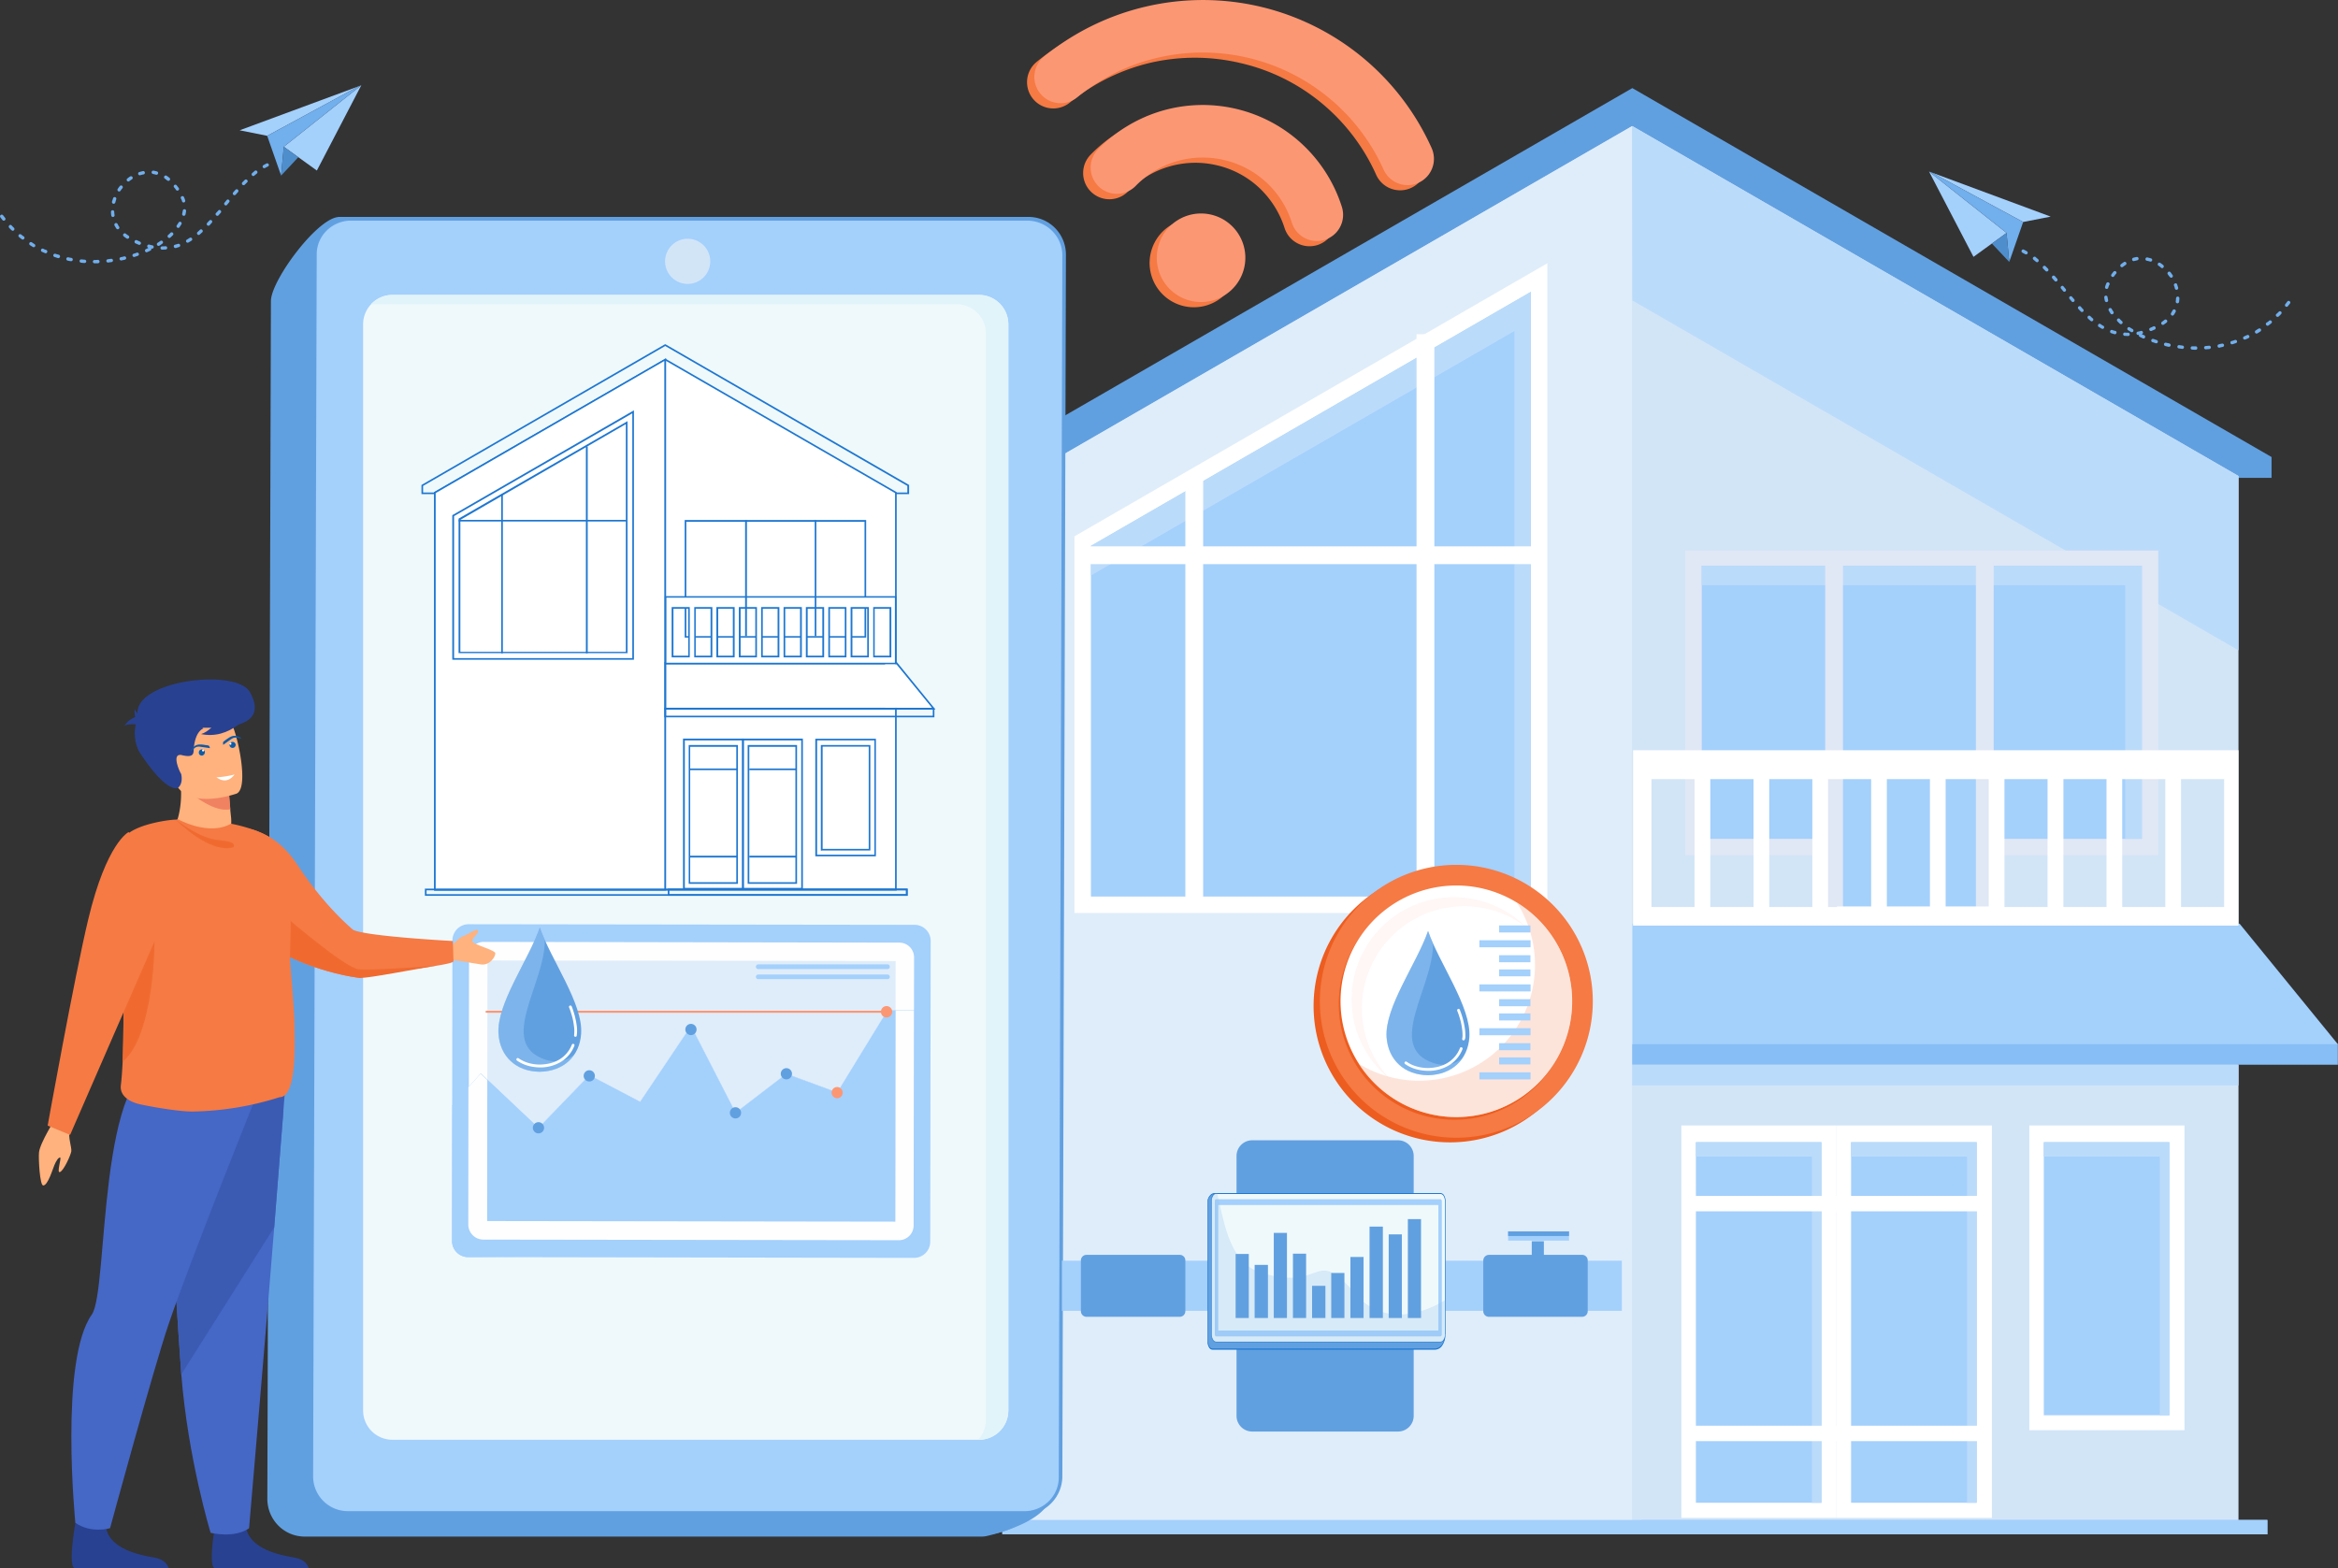 <svg xmlns="http://www.w3.org/2000/svg" width="1969.959" height="1321.692" viewBox="0 0 1969.959 1321.692">
  <rect x="0" y="0" width="1969.959" height="1321.692" fill="#333333" stroke="none"/>
  <g id="Group_2409" data-name="Group 2409" transform="translate(-118.195 -277.402)">
    <g id="Group_2393" data-name="Group 2393" transform="translate(150.936 351.648)">
      <g id="Group_2241" data-name="Group 2241" transform="translate(804.002)">
        <g id="Group_2206" data-name="Group 2206" transform="translate(363.542 517.165)">
          <path id="Path_5071" data-name="Path 5071" d="M1058.8,792.995s-11.726-2.774-12.987-18.534c-.252-3.4,0-7.313,2.648-9.582,2.774-2.522,6.935-1.765,10.591-1.387-4.287-.126-7.061-4.539-8.826-8.573a36.884,36.884,0,0,1-3.152-10.213c-.378-3.53.378-7.439,2.774-10.086a7.379,7.379,0,0,1,9.2-1.765,15.649,15.649,0,0,1-6.3-11.6c-.252-3.782.882-7.691,3.782-9.96s8.2-1.891,10.338,1.135c-.252-4.161-.5-8.321.378-12.482.883-4.035,3.152-7.943,6.808-9.834,5.548-2.774,12.482.378,15.886,5.674,3.278,5.3,3.53,12.23,2.522,18.534,1.387-3.152,8.321-3.53,10.969-1.513,2.647,2.143,3.53,5.926,3.026,9.33s-2.143,6.556-3.782,9.582c4.665.126,8.2,2.143,9.96,6.556a20.891,20.891,0,0,1,0,14.121c-1.513,4.539-5.169,8.321-7.943,12.23,4.791.126,8.447,3.656,9.33,8.447a16.314,16.314,0,0,1-4.287,13.617,28.115,28.115,0,0,1-13.113,7.565c-.756.126-4.287,11.1-14.877,12.608-7.061,1.009-15.256-1.135-19.921-6.935C1061.072,799.3,1058.676,792.995,1058.8,792.995Z" transform="translate(-1045.74 -689.084)" fill="#a1b4da" fill-rule="evenodd"/>
        </g>
        <g id="Group_2207" data-name="Group 2207" transform="translate(481.91 672.071)">
          <path id="Path_5072" data-name="Path 5072" d="M1141.485,868.12a15.149,15.149,0,0,1,1.387-16.643,18.344,18.344,0,0,1,16.895-6.3c-2.017-9.33,5.674-21.434,15.382-24.712s21.686.756,26.729,8.952c8.447-6.178,16.264-15.886,27.107-17.273,10.717-1.387,23.325,4.791,24.208,14.752,3.152-3.656,7.817-7.439,12.356-5.169a9.862,9.862,0,0,1,5.169,11.978c9.33-4.035,23.325-2.143,29.755,5.169a20.39,20.39,0,0,1,.126,26.225Z" transform="translate(-1139.623 -811.946)" fill="#c5d2ec" fill-rule="evenodd"/>
        </g>
        <g id="Group_2208" data-name="Group 2208">
          <path id="Path_5073" data-name="Path 5073" d="M757.4,607.341V589.816L1296.018,278.9l538.619,310.916v17.525Z" transform="translate(-757.4 -278.9)" fill="#61a0e0" fill-rule="evenodd"/>
        </g>
        <g id="Group_2209" data-name="Group 2209" transform="translate(27.864 32.025)">
          <path id="Path_5074" data-name="Path 5074" d="M779.5,1479.5V599.2l510.755-294.9,510.754,294.9v880.3Z" transform="translate(-779.5 -304.3)" fill="#d2e5f7" fill-rule="evenodd"/>
        </g>
        <g id="Group_2210" data-name="Group 2210" transform="translate(27.864 32.025)">
          <path id="Path_5075" data-name="Path 5075" d="M1290,1479.5H779.5V599.2L1290,304.3Z" transform="translate(-779.5 -304.3)" fill="#dfedfa" fill-rule="evenodd"/>
        </g>
        <g id="Group_2211" data-name="Group 2211" transform="translate(538.366 32.025)">
          <path id="Path_5076" data-name="Path 5076" d="M1184.4,304.552l.252-.252,510.754,294.9V746.088l-510.754-294.9-.252-125.829Z" transform="translate(-1184.4 -304.3)" fill="#bbdbfa" fill-rule="evenodd"/>
        </g>
        <g id="Group_2212" data-name="Group 2212" transform="translate(68.588 147.641)">
          <path id="Path_5077" data-name="Path 5077" d="M811.8,626.1,1210.216,396V943.57H811.8Z" transform="translate(-811.8 -396)" fill="#fff" fill-rule="evenodd"/>
        </g>
        <g id="Group_2213" data-name="Group 2213" transform="translate(82.457 171.722)">
          <path id="Path_5078" data-name="Path 5078" d="M1193.479,924.72V415.1L822.8,629.186V924.72Z" transform="translate(-822.8 -415.1)" fill="#a4d0fc" fill-rule="evenodd"/>
        </g>
        <g id="Group_2214" data-name="Group 2214" transform="translate(82.457 171.722)">
          <path id="Path_5079" data-name="Path 5079" d="M1179.61,448.133,822.8,654.15V629.186L1193.479,415.1V924.72H1179.61Z" transform="translate(-822.8 -415.1)" fill="#bbdbfa" fill-rule="evenodd"/>
        </g>
        <g id="Group_2215" data-name="Group 2215" transform="translate(538.744 704.163)">
          <path id="Path_5080" data-name="Path 5080" d="M1184.7,837.4h511.511l82.961,101.747H1184.7Z" transform="translate(-1184.7 -837.4)" fill="#a4d0fc" fill-rule="evenodd"/>
        </g>
        <g id="Group_2216" data-name="Group 2216" transform="translate(538.492 805.784)">
          <rect id="Rectangle_1180" data-name="Rectangle 1180" width="594.598" height="17.273" fill="#87bef5"/>
        </g>
        <g id="Group_2217" data-name="Group 2217" transform="translate(538.492 823.183)">
          <rect id="Rectangle_1181" data-name="Rectangle 1181" width="510.881" height="17.273" fill="#bbdbfa"/>
        </g>
        <g id="Group_2218" data-name="Group 2218" transform="translate(356.809 207.403)">
          <rect id="Rectangle_1182" data-name="Rectangle 1182" width="15.004" height="480.495" fill="#fff"/>
        </g>
        <g id="Group_2219" data-name="Group 2219" transform="translate(162.014 326.55)">
          <rect id="Rectangle_1183" data-name="Rectangle 1183" width="15.004" height="361.348" fill="#fff"/>
        </g>
        <g id="Group_2220" data-name="Group 2220" transform="translate(69.723 386.186)">
          <rect id="Rectangle_1184" data-name="Rectangle 1184" width="391.356" height="15.004" fill="#fff"/>
        </g>
        <g id="Group_2221" data-name="Group 2221" transform="translate(583.251 389.717)">
          <rect id="Rectangle_1185" data-name="Rectangle 1185" width="398.542" height="256.827" fill="#e0e7f5"/>
        </g>
        <g id="Group_2222" data-name="Group 2222" transform="translate(597.12 402.577)">
          <path id="Path_5081" data-name="Path 5081" d="M1601.8,598.2V828.3H1472.824l-1.765,62.788-126.081,1.765-4.287-64.553H1231V598.2Z" transform="translate(-1231 -598.2)" fill="#a4d0fc" fill-rule="evenodd"/>
        </g>
        <g id="Group_2223" data-name="Group 2223" transform="translate(597.12 402.577)">
          <path id="Path_5082" data-name="Path 5082" d="M1587.81,614.591H1231V598.2h370.8V828.3H1587.81Z" transform="translate(-1231 -598.2)" fill="#bbdbfa" fill-rule="evenodd"/>
        </g>
        <g id="Group_2224" data-name="Group 2224" transform="translate(828.1 395.642)">
          <rect id="Rectangle_1186" data-name="Rectangle 1186" width="15.004" height="308.52" fill="#e0e7f5"/>
        </g>
        <g id="Group_2225" data-name="Group 2225" transform="translate(701.137 398.921)">
          <rect id="Rectangle_1187" data-name="Rectangle 1187" width="15.004" height="305.116" fill="#e0e7f5"/>
        </g>
        <g id="Group_2226" data-name="Group 2226" transform="translate(873.112 874.246)">
          <rect id="Rectangle_1188" data-name="Rectangle 1188" width="130.746" height="256.827" fill="#fff"/>
        </g>
        <g id="Group_2227" data-name="Group 2227" transform="translate(885.341 888.367)">
          <rect id="Rectangle_1189" data-name="Rectangle 1189" width="105.782" height="230.098" fill="#a4d0fc"/>
        </g>
        <g id="Group_2228" data-name="Group 2228" transform="translate(711.097 689.664)">
          <rect id="Rectangle_1190" data-name="Rectangle 1190" width="130.872" height="15.004" fill="#fff"/>
        </g>
        <g id="Group_2229" data-name="Group 2229" transform="translate(539.249 558.035)">
          <path id="Path_5083" data-name="Path 5083" d="M1200.608,853.633h36.311v-107.8h-36.311v107.8Zm49.55,0H1286.6v-107.8h-36.437v107.8Zm49.676,0h36.311v-107.8h-36.311v107.8Zm49.55,0H1385.7v-107.8h-36.311v107.8Zm49.55,0h36.311v-107.8h-36.311v107.8Zm49.55,0h36.311v-107.8h-36.311v107.8Zm49.55,0h36.311v-107.8h-36.311v107.8Zm49.676,0h36.312v-107.8h-36.312v107.8Zm49.55,0h36.312v-107.8h-36.312v107.8Zm49.55,0h36.311v-107.8h-36.311v107.8ZM1695.224,721.5V869.267H1185.1V721.5Z" transform="translate(-1185.1 -721.5)" fill="#fff" fill-rule="evenodd"/>
        </g>
        <g id="Group_2230" data-name="Group 2230" transform="translate(885.341 888.367)">
          <path id="Path_5084" data-name="Path 5084" d="M1557.313,995.6H1459.6V983.5h105.782v230.1h-8.069Z" transform="translate(-1459.6 -983.5)" fill="#bbdbfa" fill-rule="evenodd"/>
        </g>
        <g id="Group_2231" data-name="Group 2231" transform="translate(710.845 874.246)">
          <rect id="Rectangle_1191" data-name="Rectangle 1191" width="130.746" height="330.711" fill="#fff"/>
        </g>
        <g id="Group_2232" data-name="Group 2232" transform="translate(722.949 888.367)">
          <rect id="Rectangle_1192" data-name="Rectangle 1192" width="105.782" height="303.855" fill="#a4d0fc"/>
        </g>
        <g id="Group_2233" data-name="Group 2233" transform="translate(722.949 888.367)">
          <path id="Path_5085" data-name="Path 5085" d="M1428.513,995.6H1330.8V983.5h105.908v303.855h-8.2Z" transform="translate(-1330.8 -983.5)" fill="#bbdbfa" fill-rule="evenodd"/>
        </g>
        <g id="Group_2234" data-name="Group 2234" transform="translate(579.973 874.246)">
          <rect id="Rectangle_1193" data-name="Rectangle 1193" width="130.746" height="330.711" fill="#fff"/>
        </g>
        <g id="Group_2235" data-name="Group 2235" transform="translate(592.203 888.367)">
          <rect id="Rectangle_1194" data-name="Rectangle 1194" width="105.782" height="303.855" fill="#a4d0fc"/>
        </g>
        <g id="Group_2236" data-name="Group 2236" transform="translate(592.203 888.367)">
          <path id="Path_5086" data-name="Path 5086" d="M1324.813,995.6H1227.1V983.5h105.782v303.855h-8.069Z" transform="translate(-1227.1 -983.5)" fill="#bbdbfa" fill-rule="evenodd"/>
        </g>
        <g id="Group_2237" data-name="Group 2237" transform="translate(585.647 1127.291)">
          <rect id="Rectangle_1195" data-name="Rectangle 1195" width="249.893" height="12.986" fill="#fff"/>
        </g>
        <g id="Group_2238" data-name="Group 2238" transform="translate(585.647 933.63)">
          <rect id="Rectangle_1196" data-name="Rectangle 1196" width="249.893" height="12.986" fill="#fff"/>
        </g>
        <g id="Group_2239" data-name="Group 2239" transform="translate(7.691 1206.722)">
          <rect id="Rectangle_1197" data-name="Rectangle 1197" width="1066.016" height="12.104" fill="#a4d0fc"/>
        </g>
        <g id="Group_2240" data-name="Group 2240" transform="translate(545.931 1206.722)">
          <rect id="Rectangle_1198" data-name="Rectangle 1198" width="527.775" height="12.104" fill="#a4d0fc"/>
        </g>
      </g>
      <g id="Group_2249" data-name="Group 2249" transform="translate(192.509 108.556)">
        <g id="Group_2242" data-name="Group 2242" transform="translate(1.513 1.639)">
          <path id="Path_5087" data-name="Path 5087" d="M332.354,366.3H902.871c16.769,0,4.665,52.2,5.169,68.966l29.881,983.054c.883,28.494-31.9,56.989-63.419,56.989H303.986A30.51,30.51,0,0,1,273.6,1444.8l3.026-1009.531C276.752,418.371,315.711,366.3,332.354,366.3Z" transform="translate(-273.6 -366.3)" fill="#61a0e0" fill-rule="evenodd"/>
        </g>
        <g id="Group_2243" data-name="Group 2243">
          <path id="Path_5088" data-name="Path 5088" d="M333.045,365H903.562c13.617,0,10.465,28.494,8.069,50.559-.883,7.943-1.765,15.13-1.513,19.543l30.007,983.054a22.637,22.637,0,0,1-.252,2.774c-1.765,8.826-3.152,24.712-15.886,35.933-12.608,11.221-36.563,17.9-45.894,19.921a17.538,17.538,0,0,1-3.4.378H304.046a31.21,31.21,0,0,1-22.442-9.33,32.07,32.07,0,0,1-9.2-22.443l3.026-1009.531a16.357,16.357,0,0,1,.378-3.278c1.891-9.456,11.221-25.468,22.316-39.463h0c11.1-14.121,24.082-26.225,32.907-27.864a11.033,11.033,0,0,1,2.017-.252Zm569.887,3.152H332.415a5.171,5.171,0,0,0-1.387.126c-7.817,1.513-19.921,12.986-30.512,26.351h0c-10.717,13.491-19.795,28.873-21.56,37.824a23.094,23.094,0,0,0-.252,2.648l-3.026,1009.531a29.273,29.273,0,0,0,29.125,29.125H875.32a11.242,11.242,0,0,0,2.774-.378c8.574-1.891,31.9-8.2,44-18.912s12.986-25.847,14.5-33.79a5.616,5.616,0,0,0,.126-2.017L906.84,435.605c-.126-4.665.63-11.978,1.513-20.047C910.622,395.007,913.648,368.152,902.932,368.152Z" transform="translate(-272.4 -365)" fill="#61a0e0" fill-rule="evenodd"/>
        </g>
        <g id="Group_2244" data-name="Group 2244" transform="translate(36.942 1.639)">
          <path id="Path_5089" data-name="Path 5089" d="M335.238,366.3H905.754a30.483,30.483,0,0,1,30.385,30.386l-3.026,1030.208a30.618,30.618,0,0,1-30.512,30.512H332.086a30.51,30.51,0,0,1-30.386-30.512l3.026-1030.208A30.51,30.51,0,0,1,335.238,366.3Z" transform="translate(-301.7 -366.3)" fill="#a4d0fc" fill-rule="evenodd"/>
        </g>
        <g id="Group_2245" data-name="Group 2245" transform="translate(35.426)">
          <path id="Path_5090" data-name="Path 5090" d="M335.929,365H906.32a31.647,31.647,0,0,1,22.442,9.33,32.07,32.07,0,0,1,9.2,22.442L934.941,1426.6a31.775,31.775,0,0,1-.63,6.052,32.255,32.255,0,0,1-9.078,16.769,32.927,32.927,0,0,1-16.895,8.952,30.474,30.474,0,0,1-5.926.5H332.147a31.639,31.639,0,0,1-31.646-31.772l3.026-1029.83a32.876,32.876,0,0,1,.63-6.052,32.255,32.255,0,0,1,9.078-16.769A32.927,32.927,0,0,1,330.13,365.5a41.381,41.381,0,0,1,5.8-.5Zm569.76,3.152H335.173a23.206,23.206,0,0,0-5.169.5,29.345,29.345,0,0,0-14.878,7.817,28.234,28.234,0,0,0-7.943,14.751,26.312,26.312,0,0,0-.5,5.421L303.653,1426.6a29.273,29.273,0,0,0,29.125,29.125H903.294a25.115,25.115,0,0,0,5.3-.5,29.345,29.345,0,0,0,14.878-7.817,28.233,28.233,0,0,0,7.943-14.751,26.311,26.311,0,0,0,.5-5.422L934.941,397.4a29.086,29.086,0,0,0-8.574-20.551A29.5,29.5,0,0,0,905.69,368.152Z" transform="translate(-300.497 -365)" fill="#61a0e0" fill-rule="evenodd"/>
        </g>
        <g id="Group_2246" data-name="Group 2246" transform="translate(80.692 65.814)">
          <path id="Path_5091" data-name="Path 5091" d="M361.112,417.2H855.35a24.752,24.752,0,0,1,24.712,24.712v915.475a24.726,24.726,0,0,1-24.712,24.586H361.112a24.726,24.726,0,0,1-24.712-24.586v-915.6A24.725,24.725,0,0,1,361.112,417.2Z" transform="translate(-336.4 -417.2)" fill="#eff9fc" fill-rule="evenodd"/>
        </g>
        <g id="Group_2247" data-name="Group 2247" transform="translate(87.374 65.688)">
          <path id="Path_5092" data-name="Path 5092" d="M835.181,425.043a24.617,24.617,0,0,1,24.586,24.586v915.6A24.891,24.891,0,0,1,853.211,1382h.756a24.726,24.726,0,0,0,24.712-24.586v-915.6A24.752,24.752,0,0,0,853.967,417.1H359.73a24.278,24.278,0,0,0-18.03,7.943Z" transform="translate(-341.7 -417.1)" fill="#e1f4fa" fill-rule="evenodd"/>
        </g>
        <g id="Group_2248" data-name="Group 2248" transform="translate(335.124 18.408)">
          <path id="Path_5093" data-name="Path 5093" d="M557.238,379.6A19.038,19.038,0,1,1,538.2,398.638,19.1,19.1,0,0,1,557.238,379.6Z" transform="translate(-538.2 -379.6)" fill="#d2e5f7" fill-rule="evenodd"/>
        </g>
      </g>
      <g id="Group_2282" data-name="Group 2282" transform="translate(322.372 215.851)">
        <g id="Group_2250" data-name="Group 2250">
          <path id="Path_5094" data-name="Path 5094" d="M376.787,575.046V569.5l204-117.886,204,117.886v5.548Zm-1.387-5.926v7.313H786.3v-7.691l-.378-.252L581.164,450.226l-.378-.126-.378.126L375.778,568.49l-.378.252v.378Z" transform="translate(-375.4 -450.1)" fill="#1e77d1" fill-rule="evenodd"/>
        </g>
        <g id="Group_2251" data-name="Group 2251" transform="translate(11.347 12.986)">
          <path id="Path_5095" data-name="Path 5095" d="M384.4,907.231V572.486L578.565,460.4,772.73,572.486V907.231Z" transform="translate(-384.4 -460.4)" fill="#fff" fill-rule="evenodd"/>
        </g>
        <g id="Group_2252" data-name="Group 2252" transform="translate(10.591 12.104)">
          <path id="Path_5096" data-name="Path 5096" d="M385.187,906.658V573.047L578.721,461.339,772.256,573.047V906.657H385.187ZM383.8,572.669V908.044H773.643V572.29l-.378-.252L579.1,459.952l-.378-.252-.378.252L384.178,572.038l-.378.252v.378Z" transform="translate(-383.8 -459.7)" fill="#1e77d1" fill-rule="evenodd"/>
        </g>
        <g id="Group_2253" data-name="Group 2253" transform="translate(11.347 12.986)">
          <path id="Path_5097" data-name="Path 5097" d="M578.439,907.231H384.4V572.486L578.439,460.4Z" transform="translate(-384.4 -460.4)" fill="#fff" fill-rule="evenodd"/>
        </g>
        <g id="Group_2254" data-name="Group 2254" transform="translate(10.717 11.726)">
          <path id="Path_5098" data-name="Path 5098" d="M577.813,906.736H385.161V573.125L577.813,461.8v444.94ZM384.53,908.123h194.8V459.4l-1.009.63L384.278,572.117l-.378.252V908.122h.63Z" transform="translate(-383.9 -459.4)" fill="#1e77d1" fill-rule="evenodd"/>
        </g>
        <g id="Group_2255" data-name="Group 2255" transform="translate(26.729 56.989)">
          <path id="Path_5099" data-name="Path 5099" d="M396.6,582.674,548.149,495.3V703.46H396.6Z" transform="translate(-396.6 -495.3)" fill="#fff" fill-rule="evenodd"/>
        </g>
        <g id="Group_2256" data-name="Group 2256" transform="translate(25.973 55.728)">
          <path id="Path_5100" data-name="Path 5100" d="M397.513,583.439l150.163-86.618V703.09H397.513V583.439ZM547.928,494.93l-151.549,87.5-.378.252V704.477H549.062V494.3Z" transform="translate(-396 -494.3)" fill="#1e77d1" fill-rule="evenodd"/>
        </g>
        <g id="Group_2257" data-name="Group 2257" transform="translate(32.025 66.066)">
          <path id="Path_5101" data-name="Path 5101" d="M541.759,696.287V502.5L400.8,583.948V696.287Z" transform="translate(-400.8 -502.5)" fill="#fff" fill-rule="evenodd"/>
        </g>
        <g id="Group_2258" data-name="Group 2258" transform="translate(31.268 64.806)">
          <path id="Path_5102" data-name="Path 5102" d="M542.546,696.547V501.5l-1.009.63L400.578,583.453l-.378.252V697.052H542.672v-.5Zm-1.387-192.526v191.9H401.713v-111.2Z" transform="translate(-400.2 -501.5)" fill="#1e77d1" fill-rule="evenodd"/>
        </g>
        <g id="Group_2259" data-name="Group 2259" transform="translate(204.756 267.796)">
          <path id="Path_5103" data-name="Path 5103" d="M539.187,663.887H732.6l1.261,1.639,29.125,35.681H539.187v-37.32ZM732.974,662.5H537.8v40.094H766.133l-.883-1.135-31.52-38.707-.252-.252h-.5Z" transform="translate(-537.8 -662.5)" fill="#1e77d1" fill-rule="evenodd"/>
        </g>
        <g id="Group_2260" data-name="Group 2260" transform="translate(204.63 306.377)">
          <path id="Path_5104" data-name="Path 5104" d="M763.889,699.782H539.213v-5.169H763.89v5.169Zm-225.433,1.387h226.82V693.1H537.7v8.069Z" transform="translate(-537.7 -693.1)" fill="#1e77d1" fill-rule="evenodd"/>
        </g>
        <g id="Group_2261" data-name="Group 2261" transform="translate(221.777 148.145)">
          <path id="Path_5105" data-name="Path 5105" d="M702.849,665.439H552.687V569.113H702.849v96.326ZM551.93,666.7H704.236V567.6H551.3v99.1Z" transform="translate(-551.3 -567.6)" fill="#1e77d1" fill-rule="evenodd"/>
        </g>
        <g id="Group_2262" data-name="Group 2262" transform="translate(331.845 332.476)">
          <path id="Path_5106" data-name="Path 5106" d="M688.4,811.513H640.113V715.187H688.4v96.326ZM639.357,812.9h50.306V713.8H638.6v99.1Z" transform="translate(-638.6 -713.8)" fill="#1e77d1" fill-rule="evenodd"/>
        </g>
        <g id="Group_2263" data-name="Group 2263" transform="translate(336.51 337.771)">
          <path id="Path_5107" data-name="Path 5107" d="M682.646,805.5H643.813V719.387h38.833V805.5Zm-39.589,1.387h40.976V718H642.3v89.013h.756Z" transform="translate(-642.3 -718)" fill="#1e77d1" fill-rule="evenodd"/>
        </g>
        <g id="Group_2264" data-name="Group 2264" transform="translate(205.764 212.951)">
          <path id="Path_5108" data-name="Path 5108" d="M544.4,669.306h13.869V628.33H544.4v40.976Zm18.912,0h13.869V628.33H563.312v40.976Zm18.786,0h13.869V628.33H582.1v40.976Zm18.912,0h13.869V628.33H601.01v40.976Zm18.786,0h13.869V628.33H619.8v40.976Zm18.912,0h13.869V628.33H638.708v40.976Zm18.786,0h13.869V628.33H657.495v40.976Zm18.912,0h13.869V628.33H676.407v40.976Zm18.786,0h13.869V628.33H695.193v40.976Zm18.912,0h13.869V628.33H714.1v40.976ZM732.513,619v56.232H538.6V619Z" transform="translate(-538.6 -619)" fill="#fff" fill-rule="evenodd"/>
        </g>
        <g id="Group_2265" data-name="Group 2265" transform="translate(205.008 212.321)">
          <path id="Path_5109" data-name="Path 5109" d="M544.556,670.067h14.5V627.7H543.8v42.363Zm13.238-1.387H545.313V629.091h12.482V668.68Zm5.674,1.387h14.625V627.7H562.838v42.363Zm13.112-1.387H564.1V629.091h12.482V668.68Zm5.674,1.387H596.88V627.7H581.5v42.363Zm13.112-1.387H583.011V629.091h12.356V668.68Zm5.8,1.387h14.5V627.7H600.41v42.363Zm13.112-1.387H601.923V629.091h12.356V668.68Zm5.674,1.387h14.625V627.7H619.2v42.363Zm13.112-1.387H620.583V629.091h12.482V668.68Zm5.8,1.387H653.49V627.7H638.108v42.363Zm13.112-1.387H639.5V629.091h12.482V668.68Zm5.674,1.387h14.625V627.7H656.895v42.363Zm13.112-1.387H658.407V629.091h12.356V668.68Zm5.8,1.387h14.5V627.7H675.807v42.363Zm13.112-1.387H677.193V629.091h12.482V668.68Zm5.674,1.387h14.625V627.7H694.593v42.363Zm13.239-1.387H696.106V629.091h12.482V668.68Zm5.674,1.387h14.625V627.7H713.631v42.363Zm13.112-1.387H714.892V629.091h12.482V668.68Zm4.539-48.793v54.719H539.387V619.761H731.913Zm1.387,55.476v.756H538V618.5H733.174v56.863Z" transform="translate(-538 -618.5)" fill="#1e77d1" fill-rule="evenodd"/>
        </g>
        <g id="Group_2266" data-name="Group 2266" transform="translate(270.192 332.35)">
          <path id="Path_5110" data-name="Path 5110" d="M639.5,839.529H591.213V715.213H639.5V839.529Zm-49.046,1.387h50.432V713.7H589.7V840.916Z" transform="translate(-589.7 -713.7)" fill="#1e77d1" fill-rule="evenodd"/>
        </g>
        <g id="Group_2267" data-name="Group 2267" transform="translate(274.857 337.771)">
          <path id="Path_5111" data-name="Path 5111" d="M633.62,833.616H594.787v-114.1H633.62v114.1ZM594.03,835h40.976V718H593.4V835h.63Z" transform="translate(-593.4 -718)" fill="#1e77d1" fill-rule="evenodd"/>
        </g>
        <g id="Group_2268" data-name="Group 2268" transform="translate(220.39 332.35)">
          <path id="Path_5112" data-name="Path 5112" d="M600,839.529H551.713V715.213H600V839.529Zm-49.046,1.387h50.306V713.7H550.2V840.916Z" transform="translate(-550.2 -713.7)" fill="#1e77d1" fill-rule="evenodd"/>
        </g>
        <g id="Group_2269" data-name="Group 2269" transform="translate(225.181 337.771)">
          <path id="Path_5113" data-name="Path 5113" d="M594.22,833.616H555.261v-114.1h38.833v114.1ZM554.63,835h40.85V718H554V835h.63Z" transform="translate(-554 -718)" fill="#1e77d1" fill-rule="evenodd"/>
        </g>
        <g id="Group_2270" data-name="Group 2270" transform="translate(276.244 431.071)">
          <path id="Path_5114" data-name="Path 5114" d="M595.13,793.513h39.211v-.757h0V792H594.5v.756h0v.757Z" transform="translate(-594.5 -792)" fill="#1e77d1" fill-rule="evenodd"/>
        </g>
        <g id="Group_2271" data-name="Group 2271" transform="translate(276.244 357.566)">
          <path id="Path_5115" data-name="Path 5115" d="M595.13,735.087h39.211v-.756h0v-.63H594.5v.63h0v.756Z" transform="translate(-594.5 -733.7)" fill="#1e77d1" fill-rule="evenodd"/>
        </g>
        <g id="Group_2272" data-name="Group 2272" transform="translate(2.9 458.809)">
          <path id="Path_5116" data-name="Path 5116" d="M783.051,818.665H379.087v-3.278H783.051v3.278Zm-404.594,1.387H784.438V814H377.7v6.052Z" transform="translate(-377.7 -814)" fill="#1e77d1" fill-rule="evenodd"/>
        </g>
        <g id="Group_2273" data-name="Group 2273" transform="translate(207.529 458.809)">
          <path id="Path_5117" data-name="Path 5117" d="M740.721,818.665H541.387v-3.278H740.721v3.278Zm-199.965,1.387H742.108V814H540v6.052Z" transform="translate(-540 -814)" fill="#1e77d1" fill-rule="evenodd"/>
        </g>
        <g id="Group_2274" data-name="Group 2274" transform="translate(67.201 126.459)">
          <path id="Path_5118" data-name="Path 5118" d="M429.33,684.424h.756V550.4H428.7V684.424Z" transform="translate(-428.7 -550.4)" fill="#1e77d1" fill-rule="evenodd"/>
        </g>
        <g id="Group_2275" data-name="Group 2275" transform="translate(138.563 86.113)">
          <path id="Path_5119" data-name="Path 5119" d="M486.057,692.77h.756V518.4H485.3V692.77Z" transform="translate(-485.3 -518.4)" fill="#1e77d1" fill-rule="evenodd"/>
        </g>
        <g id="Group_2276" data-name="Group 2276" transform="translate(31.394 148.019)">
          <path id="Path_5120" data-name="Path 5120" d="M400.3,568.13h0v.756H541.511v-.756h0v-.63H400.3Z" transform="translate(-400.3 -567.5)" fill="#1e77d1" fill-rule="evenodd"/>
        </g>
        <g id="Group_2277" data-name="Group 2277" transform="translate(331.341 148.271)">
          <path id="Path_5121" data-name="Path 5121" d="M638.83,665.413h.756V567.7H638.2v97.713Z" transform="translate(-638.2 -567.7)" fill="#1e77d1" fill-rule="evenodd"/>
        </g>
        <g id="Group_2278" data-name="Group 2278" transform="translate(272.713 148.271)">
          <path id="Path_5122" data-name="Path 5122" d="M592.456,665.413h.757V567.7H591.7v97.713Z" transform="translate(-591.7 -567.7)" fill="#1e77d1" fill-rule="evenodd"/>
        </g>
        <g id="Group_2279" data-name="Group 2279" transform="translate(225.685 431.071)">
          <path id="Path_5123" data-name="Path 5123" d="M555.03,793.513h40.22v-.757h0V792H554.4v.756h0v.757Z" transform="translate(-554.4 -792)" fill="#1e77d1" fill-rule="evenodd"/>
        </g>
        <g id="Group_2280" data-name="Group 2280" transform="translate(225.685 357.566)">
          <path id="Path_5124" data-name="Path 5124" d="M555.03,735.087h40.22v-.756h0v-.63H554.4v.63h0v.756Z" transform="translate(-554.4 -733.7)" fill="#1e77d1" fill-rule="evenodd"/>
        </g>
        <g id="Group_2281" data-name="Group 2281" transform="translate(390.599 269.813)">
          <path id="Path_5125" data-name="Path 5125" d="M685.2,664.1h9.582l.757.883,29.125,35.681H685.2Z" transform="translate(-685.2 -664.1)" fill="#fff" fill-rule="evenodd"/>
        </g>
      </g>
      <g id="Group_2313" data-name="Group 2313" transform="translate(348.093 704.667)">
        <g id="Group_2286" data-name="Group 2286">
          <g id="Group_2283" data-name="Group 2283">
            <path id="Path_5126" data-name="Path 5126" d="M409.417,1118.33l375.722.63a13.64,13.64,0,0,0,13.617-13.617l.378-253.423A13.56,13.56,0,0,0,785.517,838.3l-375.722-.5a13.64,13.64,0,0,0-13.617,13.617L395.8,1104.84A13.614,13.614,0,0,0,409.417,1118.33Z" transform="translate(-395.8 -837.8)" fill="#a4d0fc" fill-rule="evenodd"/>
          </g>
          <g id="Group_2284" data-name="Group 2284" transform="translate(13.995 14.878)">
            <path id="Path_5127" data-name="Path 5127" d="M419.256,1100.5l350.253.5a12.376,12.376,0,0,0,12.356-12.356l.378-226.063a12.376,12.376,0,0,0-12.356-12.356l-350.253-.63a12.376,12.376,0,0,0-12.356,12.356l-.378,226.063A12.4,12.4,0,0,0,419.256,1100.5Z" transform="translate(-406.9 -849.6)" fill="#fefefe" fill-rule="evenodd"/>
          </g>
          <g id="Group_2285" data-name="Group 2285" transform="translate(29.629 30.512)">
            <path id="Path_5128" data-name="Path 5128" d="M419.3,1081.633l343.949.5L763.5,862.5,419.552,862Z" transform="translate(-419.3 -862)" fill="#dfedfa" fill-rule="evenodd"/>
          </g>
        </g>
        <g id="Group_2290" data-name="Group 2290" transform="translate(0.124 72.371)">
          <g id="Group_2287" data-name="Group 2287">
            <path id="Path_5129" data-name="Path 5129" d="M409.391,1103.36h.378l375.974-3.53,13.239-204.5L762.67,895.2l-42.237,69.345-42.868-15.76L634.7,981.566l-37.572-73.253-42.868,64.049-42.868-22.442L468.523,994.3l-48.541-45.767-23.955,26.855-.126,114.356A13.454,13.454,0,0,0,409.391,1103.36Z" transform="translate(-395.898 -895.2)" fill="#a4d0fc" fill-rule="evenodd"/>
          </g>
          <g id="Group_2288" data-name="Group 2288" transform="translate(13.619 0.252)">
            <path id="Path_5130" data-name="Path 5130" d="M419.308,1088.556l350.253.5a12.376,12.376,0,0,0,12.356-12.356l.252-181.3H759.727L717.49,964.745l-42.868-15.76-42.868,32.781-37.572-73.253-42.868,64.049-42.868-22.443L465.58,994.5l-48.541-45.767L406.826,960.08l-.126,116.247A12.741,12.741,0,0,0,419.308,1088.556Z" transform="translate(-406.7 -895.4)" fill="#fefefe" fill-rule="evenodd"/>
          </g>
          <g id="Group_2289" data-name="Group 2289" transform="translate(29.505 0.252)">
            <path id="Path_5131" data-name="Path 5131" d="M419.3,1072.922l343.949.5L763.5,895.4h-6.934L714.2,964.619l-42.868-15.76-42.742,32.781-37.572-73.127-42.868,63.923-42.742-22.442-42.868,44.38-43.12-40.724Z" transform="translate(-419.3 -895.4)" fill="#a4d0fc" fill-rule="evenodd"/>
          </g>
        </g>
        <g id="Group_2291" data-name="Group 2291" transform="translate(256.071 33.79)">
          <path id="Path_5132" data-name="Path 5132" d="M600.917,864.6H709.725a2.074,2.074,0,0,1,2.017,2.017h0a2.074,2.074,0,0,1-2.017,2.017H600.917a1.992,1.992,0,0,1-2.017-2.017h0A1.991,1.991,0,0,1,600.917,864.6Z" transform="translate(-598.9 -864.6)" fill="#a4d0fc" fill-rule="evenodd"/>
        </g>
        <g id="Group_2292" data-name="Group 2292" transform="translate(256.071 42.363)">
          <path id="Path_5133" data-name="Path 5133" d="M600.917,871.4H709.725a2.074,2.074,0,0,1,2.017,2.017h0a1.89,1.89,0,0,1-2.017,1.891H600.917a1.968,1.968,0,0,1-2.017-1.891h0A1.991,1.991,0,0,1,600.917,871.4Z" transform="translate(-598.9 -871.4)" fill="#a4d0fc" fill-rule="evenodd"/>
        </g>
        <g id="Group_2293" data-name="Group 2293" transform="translate(72.875 171.596)">
          <line id="Line_55" data-name="Line 55" y1="78.422" fill="none"/>
        </g>
        <g id="Group_2294" data-name="Group 2294" transform="translate(115.742 127.216)">
          <line id="Line_56" data-name="Line 56" y1="122.803" fill="none"/>
        </g>
        <g id="Group_2295" data-name="Group 2295" transform="translate(158.484 145.371)">
          <line id="Line_57" data-name="Line 57" y1="104.647" fill="none"/>
        </g>
        <g id="Group_2296" data-name="Group 2296" transform="translate(201.352 85.735)">
          <line id="Line_58" data-name="Line 58" y1="164.284" fill="none"/>
        </g>
        <g id="Group_2297" data-name="Group 2297" transform="translate(238.924 171.596)">
          <line id="Line_59" data-name="Line 59" y1="78.422" fill="none"/>
        </g>
        <g id="Group_2298" data-name="Group 2298" transform="translate(281.665 127.216)">
          <line id="Line_60" data-name="Line 60" y1="122.803" fill="none"/>
        </g>
        <g id="Group_2299" data-name="Group 2299" transform="translate(324.533 145.371)">
          <line id="Line_61" data-name="Line 61" y1="104.647" fill="none"/>
        </g>
        <g id="Group_2300" data-name="Group 2300" transform="translate(366.139 72.623)">
          <line id="Line_62" data-name="Line 62" y1="176.892" fill="none"/>
        </g>
        <g id="Group_2301" data-name="Group 2301" transform="translate(68.21 166.805)">
          <path id="Path_5134" data-name="Path 5134" d="M454.565,979.556a4.728,4.728,0,1,0,0-9.456,4.728,4.728,0,0,0,0,9.456Z" transform="translate(-449.9 -970.1)" fill="#61a0e0" fill-rule="evenodd"/>
        </g>
        <g id="Group_2302" data-name="Group 2302" transform="translate(110.951 123.055)">
          <path id="Path_5135" data-name="Path 5135" d="M488.591,944.856a4.654,4.654,0,0,0,4.665-4.665,4.728,4.728,0,1,0-4.665,4.665Z" transform="translate(-483.8 -935.4)" fill="#61a0e0" fill-rule="evenodd"/>
        </g>
        <g id="Group_2303" data-name="Group 2303" transform="translate(196.56 83.97)">
          <path id="Path_5136" data-name="Path 5136" d="M556.491,913.856a4.728,4.728,0,0,0,0-9.456,4.728,4.728,0,1,0,0,9.456Z" transform="translate(-551.7 -904.4)" fill="#61a0e0" fill-rule="evenodd"/>
        </g>
        <g id="Group_2304" data-name="Group 2304" transform="translate(234.133 154.197)">
          <path id="Path_5137" data-name="Path 5137" d="M586.291,969.556a4.654,4.654,0,0,0,4.665-4.665,4.728,4.728,0,1,0-4.665,4.665Z" transform="translate(-581.5 -960.1)" fill="#61a0e0" fill-rule="evenodd"/>
        </g>
        <g id="Group_2305" data-name="Group 2305" transform="translate(277 121.29)">
          <path id="Path_5138" data-name="Path 5138" d="M620.165,943.456a4.729,4.729,0,1,0,0-9.456,4.729,4.729,0,0,0,0,9.456Z" transform="translate(-615.5 -934)" fill="#61a0e0" fill-rule="evenodd"/>
        </g>
        <g id="Group_2306" data-name="Group 2306" transform="translate(319.868 137.176)">
          <path id="Path_5139" data-name="Path 5139" d="M654.165,956.056a4.654,4.654,0,0,0,4.665-4.665,4.764,4.764,0,0,0-4.665-4.791,4.683,4.683,0,0,0-4.665,4.791A4.737,4.737,0,0,0,654.165,956.056Z" transform="translate(-649.5 -946.6)" fill="#fc9774" fill-rule="evenodd"/>
        </g>
        <g id="Group_2307" data-name="Group 2307" transform="translate(361.469 68.966)">
          <path id="Path_5140" data-name="Path 5140" d="M687.166,902.082a4.791,4.791,0,0,0,0-9.582,4.683,4.683,0,0,0-4.665,4.791A4.606,4.606,0,0,0,687.166,902.082Z" transform="translate(-682.496 -892.5)" fill="#fc9774" fill-rule="evenodd"/>
        </g>
        <g id="Group_2308" data-name="Group 2308" transform="translate(28.116 72.875)">
          <path id="Path_5141" data-name="Path 5141" d="M419.865,897.365c-1.009,0-1.765-.378-1.765-.883s.756-.883,1.765-.883H756.123c1.009,0,1.765.378,1.765.883s-.756.883-1.765.883Z" transform="translate(-418.1 -895.6)" fill="#fc9774" fill-rule="evenodd"/>
        </g>
        <g id="Group_2312" data-name="Group 2312" transform="translate(39.014 2.774)">
          <g id="Group_2309" data-name="Group 2309" transform="translate(0.115)">
            <path id="Path_5142" data-name="Path 5142" d="M461.715,840c9.33,27.234,36.69,64.175,34.8,89.644-1.261,18.534-14.5,31.52-34.8,31.9-20.425-.252-33.538-13.239-34.8-31.9C425.152,904.175,452.385,867.234,461.715,840Z" transform="translate(-426.835 -840)" fill="#61a0e0" fill-rule="evenodd"/>
          </g>
          <g id="Group_2310" data-name="Group 2310" opacity="0.42">
            <path id="Path_5143" data-name="Path 5143" d="M461.739,840q1.7,5.106,4.161,10.591c.5,36.563-40.346,86.87.126,100.613,10.843,3.656,18.912.756,24.838-4.161-5.926,8.826-16.012,14.373-29.251,14.5-20.425-.252-33.538-13.239-34.8-31.9C425.176,904.175,452.409,867.234,461.739,840Z" transform="translate(-426.744 -840)" fill="#a4d0fc" fill-rule="evenodd"/>
          </g>
          <g id="Group_2311" data-name="Group 2311" transform="translate(15.233 65.609)">
            <path id="Path_5144" data-name="Path 5144" d="M439.3,938.514a1.173,1.173,0,0,1,1.387-1.891,28.963,28.963,0,0,0,8.2,3.908,34.962,34.962,0,0,0,9.834,1.387c6.43-.126,12.23-1.639,16.769-4.539a25.35,25.35,0,0,0,10.086-12.23,1.159,1.159,0,0,1,2.143.883A27.432,27.432,0,0,1,476.744,939.4a33.511,33.511,0,0,1-18.03,4.917h0a39.558,39.558,0,0,1-10.465-1.513,30.932,30.932,0,0,1-8.952-4.287Zm50.432-21.056a1.142,1.142,0,1,1-2.269-.252l.126-.756v-.756a26.678,26.678,0,0,0-.252-6.3,57.279,57.279,0,0,0-1.135-6.43c-.378-1.639-.883-3.278-1.387-4.791a38.019,38.019,0,0,0-1.639-4.539,1.2,1.2,0,0,1,2.269-.756c.63,1.513,1.135,3.026,1.639,4.665s1.009,3.278,1.387,5.043a64.484,64.484,0,0,1,1.261,6.808,29.756,29.756,0,0,1,.126,6.682l-.126.883Z" transform="translate(-438.826 -892.037)" fill="#fff" fill-rule="evenodd"/>
          </g>
        </g>
      </g>
      <g id="Group_2345" data-name="Group 2345" transform="translate(0 498.399)">
        <g id="Group_2314" data-name="Group 2314" transform="translate(341.855 210.999)">
          <path id="Path_5145" data-name="Path 5145" d="M395.073,857.12s7.313-8.952,11.347-10.213,11.6-7.187,12.608-4.791-5.169,6.178-4.791,9.078c.378,2.774,19.543,7.313,19.417,10.213s-4.539,10.087-11.852,9.33c-7.313-.883-25.973-5.169-29.755-3.278C388.139,869.35,395.073,857.12,395.073,857.12Z" transform="translate(-390.853 -841.552)" fill="#ffb27d" fill-rule="evenodd"/>
        </g>
        <g id="Group_2315" data-name="Group 2315" transform="translate(135.268 125.172)">
          <path id="Path_5146" data-name="Path 5146" d="M239.23,831.377a155.357,155.357,0,0,0,36.69,35.177c41.607,28.873,86.618,33.285,86.618,33.285,10.843-3.4,44-7.061,63.671-10.213h0c8.574-1.387,14.5-2.648,14.878-3.782l-.5-17.147s-71.992-3.782-83.97-9.33c-18.786-16.138-35.429-37.194-46.272-53.711-9.078-13.869-19.29-24.081-36.185-30.133C249.821,766.823,205.44,785.987,239.23,831.377Z" transform="translate(-227 -773.479)" fill="#f57a44" fill-rule="evenodd"/>
        </g>
        <g id="Group_2316" data-name="Group 2316" transform="translate(180.405 195.804)">
          <path id="Path_5147" data-name="Path 5147" d="M262.8,841.226l3.656,10.717c41.607,28.873,86.618,33.285,86.618,33.285,8.7,0,44-7.061,63.671-10.213-.756,0-53.458,4.161-65.058,2.9-11.726-1.135-66.319-48.415-66.319-48.415Z" transform="translate(-262.8 -829.5)" fill="#f06a30" fill-rule="evenodd"/>
        </g>
        <g id="Group_2317" data-name="Group 2317" transform="translate(145.694 705.312)">
          <path id="Path_5148" data-name="Path 5148" d="M317.008,1277.347H237.451c-5.674-3.908,1.513-41.733,1.513-41.733s21.686-8.2,25.468,8.574,27.612,22.064,40.346,24.081C313.478,1269.782,316.126,1274.447,317.008,1277.347Z" transform="translate(-235.27 -1233.612)" fill="#284191" fill-rule="evenodd"/>
        </g>
        <g id="Group_2318" data-name="Group 2318" transform="translate(27.683 705.312)">
          <path id="Path_5149" data-name="Path 5149" d="M223.408,1277.347H143.851c-5.674-3.908,1.513-41.733,1.513-41.733s21.686-8.2,25.468,8.574,27.612,22.064,40.346,24.081C219.878,1269.782,222.526,1274.447,223.408,1277.347Z" transform="translate(-141.67 -1233.612)" fill="#284191" fill-rule="evenodd"/>
        </g>
        <g id="Group_2319" data-name="Group 2319" transform="translate(106.269 357.187)">
          <path id="Path_5150" data-name="Path 5150" d="M303.856,963.8s-3.656,44.633-7.817,98.217c-5.674,72.875-21.182,253.549-21.182,253.549s-10.086,8.574-32.4,3.909c0,0-19.038-62.284-24.712-133.52-.126-1.135-.126-2.27-.252-3.53C212.2,1110.058,204,957.5,204,957.5Z" transform="translate(-204 -957.5)" fill="#4567c6" fill-rule="evenodd"/>
        </g>
        <g id="Group_2320" data-name="Group 2320" transform="translate(106.269 347.983)">
          <path id="Path_5151" data-name="Path 5151" d="M304.991,950.2s-4.791,60.015-8.952,113.725l-78.3,123.938c-.126-1.135-.126-2.27-.252-3.531C212.2,1111.962,204,959.4,204,959.4Z" transform="translate(-204 -950.2)" fill="#3b5bb3" fill-rule="evenodd"/>
        </g>
        <g id="Group_2321" data-name="Group 2321" transform="translate(27.374 320.683)">
          <path id="Path_5152" data-name="Path 5152" d="M298.491,955.847s-56.863,141.463-75.018,195.047c-12.986,38.2-49.424,172.227-49.424,172.227s-15.886,4.791-29.251-4.539c0,0-13.617-136.924,13.869-175.5,14.5-20.425,3.656-212.825,62.662-214.464S298.491,955.847,298.491,955.847Z" transform="translate(-141.425 -928.547)" fill="#4567c6" fill-rule="evenodd"/>
        </g>
        <g id="Group_2322" data-name="Group 2322" transform="translate(111.312 83.843)">
          <path id="Path_5153" data-name="Path 5153" d="M255.785,796.428a35.863,35.863,0,0,1-24.46,3.278,49.732,49.732,0,0,1-16.643-7.06A48.016,48.016,0,0,1,208,787.6s.252-.378.757-1.261c2.522-4.413,10.339-20.173,6.934-45.515,0-.378,2.522.126,6.178,1.009,11.221,2.648,33.916,9.078,34.924,9.456h0s.252,5.3,1.135,14.878c.126.883.126,1.639.252,2.648.126,1.135.252,2.269.378,3.53C259.819,782.307,255.785,796.428,255.785,796.428Z" transform="translate(-208 -740.699)" fill="#ffb27d" fill-rule="evenodd"/>
        </g>
        <g id="Group_2323" data-name="Group 2323" transform="translate(119.382 85.104)">
          <path id="Path_5154" data-name="Path 5154" d="M256.385,765.908c-16.769,3.909-41.985-20.929-41.985-20.929a29.61,29.61,0,0,1,5.8-3.278c11.221,2.648,33.916,9.078,34.924,9.456h0C255.25,751.03,255.5,756.451,256.385,765.908Z" transform="translate(-214.4 -741.7)" fill="#f08261" fill-rule="evenodd"/>
        </g>
        <g id="Group_2324" data-name="Group 2324" transform="translate(103.084 24.686)">
          <path id="Path_5155" data-name="Path 5155" d="M264.926,765.293a93.573,93.573,0,0,1-16.264,3.782c-13.365,1.765-30.89.756-36.437-15.382-9.33-27.234-21.182-43.5,6.178-54.593,14.625-5.926,23.955-6.3,30.386-4.035,5.548,2.017,8.826,5.926,11.221,9.708C265.43,713.222,276.021,760.628,264.926,765.293Z" transform="translate(-201.474 -693.78)" fill="#ffb27d" fill-rule="evenodd"/>
        </g>
        <g id="Group_2325" data-name="Group 2325" transform="translate(80.825)">
          <path id="Path_5156" data-name="Path 5156" d="M241.666,715.428c-6.808,3.026-8.069,14.373-8.2,18.03s-.63,6.682-9.834,4.539a4.529,4.529,0,0,0-3.278.126c-3.782,2.269,1.009,13.239,2.522,15.634,0,0,2.143,7.817-2.648,11.726-.63.5-9.834,4.539-32.151-29.629-3.53-5.3-6.808-18.03-1.387-29.629-8.7-30.89,82.583-42.363,94.183-21.308C302.185,723.119,232.588,712.655,241.666,715.428Z" transform="translate(-183.819 -674.2)" fill="#284191" fill-rule="evenodd"/>
        </g>
        <g id="Group_2326" data-name="Group 2326" transform="translate(68.976 117.759)">
          <path id="Path_5157" data-name="Path 5157" d="M320.4,973.995c-1.261,16.265-4.665,27.864-12.1,27.864a254.255,254.255,0,0,1-73.253,12.1c-7.817,0-18.786-1.513-27.99-3.026-9.33-1.513-16.769-3.152-16.769-3.152-8.069-1.891-16.895-6.808-15.76-16.012.63-5.169,1.135-11.978,1.513-19.795.883-21.182.757-50.432.883-78.3.126-17.147.252-33.79.883-47.911,0,0-7.943-55.35.883-64.3,10.213-10.591,40.346-13.869,42.237-13.491.63-.126,1.135-.252,1.765-.378,0,0,25.594,14.5,44.633,3.782a1.989,1.989,0,0,1,.5.126c4.665.756,27.738,6.052,35.807,14.5,2.774,2.9,13.743,20.8,14,40.346.378,27.36-.63,58.376-.63,58.376.252,4.413.756,10.086,1.261,16.643.63,6.934,1.135,14.878,1.765,23.073.252,4.161.5,8.321.756,12.608C321.027,949.913,321.279,963.026,320.4,973.995Z" transform="translate(-174.421 -767.6)" fill="#f57a44" fill-rule="evenodd"/>
        </g>
        <g id="Group_2327" data-name="Group 2327" transform="translate(115.347 118.138)">
          <path id="Path_5158" data-name="Path 5158" d="M211.2,767.9s28.368,29.251,48.667,23.2c0,0,2.648-3.908-6.43-5.169C244.233,784.669,234.4,785.173,211.2,767.9Z" transform="translate(-211.2 -767.9)" fill="#f06a30" fill-rule="evenodd"/>
        </g>
        <g id="Group_2328" data-name="Group 2328" transform="translate(70.588 220.894)">
          <path id="Path_5159" data-name="Path 5159" d="M202.555,849.4s0,79.053-26.855,101.243c.883-21.182.757-50.432.883-78.3Z" transform="translate(-175.7 -849.4)" fill="#f06a30" fill-rule="evenodd"/>
        </g>
        <g id="Group_2329" data-name="Group 2329" transform="translate(0 368.913)">
          <path id="Path_5160" data-name="Path 5160" d="M134.322,966.8s-13.743,21.56-14.5,29.755c-.5,5.674.756,27.738,3.53,27.738,3.909.126,7.943-13.617,9.456-17.147s3.278-6.43,4.791-6.43-3.278,13.743,0,12.23,8.952-14.247,9.456-17.4c.5-3.026-3.026-12.86-1.261-16.769C147.434,975.121,134.322,966.8,134.322,966.8Z" transform="translate(-119.714 -966.8)" fill="#ffb27d" fill-rule="evenodd"/>
        </g>
        <g id="Group_2330" data-name="Group 2330" transform="translate(7.422 128.602)">
          <path id="Path_5161" data-name="Path 5161" d="M193.81,776.2s-18.534,8.7-34.042,73.631c-11.726,48.919-34.168,173.74-34.168,173.74l18.912,7.817s69.471-159.619,79.431-182.061S193.81,776.2,193.81,776.2Z" transform="translate(-125.6 -776.2)" fill="#f57a44" fill-rule="evenodd"/>
        </g>
        <g id="Group_2331" data-name="Group 2331" transform="translate(136.655 24.585)">
          <path id="Path_5162" data-name="Path 5162" d="M249.66,693.7c8.447,2.648,11.978,7.06,10.591,12.986-10.087,7.817-20.8,10.717-32.151,8.447C234.278,713.369,241.465,706.182,249.66,693.7Z" transform="translate(-228.1 -693.7)" fill="#284191" fill-rule="evenodd"/>
        </g>
        <g id="Group_2332" data-name="Group 2332" transform="translate(72.101 30.385)">
          <path id="Path_5163" data-name="Path 5163" d="M191.9,706.5c1.891-3.908,1.513-6.682-1.009-8.2-6.178,1.009-10.843,3.782-14,8.573C179.674,705.361,184.591,705.234,191.9,706.5Z" transform="translate(-176.9 -698.3)" fill="#284191" fill-rule="evenodd"/>
        </g>
        <g id="Group_2333" data-name="Group 2333" transform="translate(80.616 24.964)">
          <path id="Path_5164" data-name="Path 5164" d="M199.724,706.356c-1.009,5.8-3.656,8.573-7.691,8.2-6.052-6.052-8.826-12.86-8.321-20.551C185.351,697.782,190.646,701.943,199.724,706.356Z" transform="translate(-183.654 -694)" fill="#284191" fill-rule="evenodd"/>
        </g>
        <g id="Group_2344" data-name="Group 2344" transform="translate(127.703 47.429)">
          <g id="Group_2334" data-name="Group 2334" transform="translate(27.448)">
            <path id="Path_5165" data-name="Path 5165" d="M242.934,719.486c2.4-1.639,4.539-3.4,7.061-5.043,3.782-2.522,5.548.126,8.574-.5-.757-.126-.63-.378-1.513-.883-4.791-2.522-7.817-.883-11.852,2.143C243.06,716.965,242.43,716.46,242.934,719.486Z" transform="translate(-242.77 -711.818)" fill="#125aa3" fill-rule="evenodd"/>
          </g>
          <g id="Group_2337" data-name="Group 2337" transform="translate(32.813 4.933)">
            <g id="Group_2335" data-name="Group 2335" transform="translate(0.077)">
              <path id="Path_5166" data-name="Path 5166" d="M248.995,715.818a2.73,2.73,0,0,1,3.278,1.891,2.6,2.6,0,0,1-5.043,1.261A2.432,2.432,0,0,1,248.995,715.818Z" transform="translate(-247.086 -715.73)" fill="#fff" fill-rule="evenodd"/>
            </g>
            <g id="Group_2336" data-name="Group 2336" transform="translate(0 0.126)">
              <path id="Path_5167" data-name="Path 5167" d="M250.4,720.961a2.6,2.6,0,0,0,1.891-3.152,2.67,2.67,0,0,0-3.278-1.891,2.23,2.23,0,0,0-1.387.883l.126-.126a.868.868,0,0,1,1.009.63.828.828,0,0,1-.63,1.009.779.779,0,0,1-1.009-.63v-.126a2.578,2.578,0,0,0,0,1.387A2.653,2.653,0,0,0,250.4,720.961Z" transform="translate(-247.025 -715.83)" fill="#125aa3" fill-rule="evenodd"/>
            </g>
          </g>
          <g id="Group_2338" data-name="Group 2338" transform="translate(0 7.333)">
            <path id="Path_5168" data-name="Path 5168" d="M237.517,720.743c-2.9-.378-5.548-.883-8.7-1.261-4.413-.378-4.917,2.648-7.817,3.656.5-.5.378-.756,1.009-1.513,3.026-4.413,6.556-4.413,11.473-3.53C236.382,718.6,236.634,717.843,237.517,720.743Z" transform="translate(-221 -717.634)" fill="#125aa3" fill-rule="evenodd"/>
          </g>
          <g id="Group_2341" data-name="Group 2341" transform="translate(6.973 11.282)">
            <g id="Group_2339" data-name="Group 2339">
              <path id="Path_5169" data-name="Path 5169" d="M228.509,720.809a2.67,2.67,0,0,0-1.891,3.278,2.6,2.6,0,0,0,5.043-1.261A2.787,2.787,0,0,0,228.509,720.809Z" transform="translate(-226.53 -720.766)" fill="#fff" fill-rule="evenodd"/>
            </g>
            <g id="Group_2340" data-name="Group 2340" transform="translate(0 0.086)">
              <path id="Path_5170" data-name="Path 5170" d="M229.77,726.086a2.54,2.54,0,0,1-3.152-1.891,2.73,2.73,0,0,1,1.891-3.278,2.771,2.771,0,0,1,1.765.126h-.252a.841.841,0,1,0,1.009.63v-.126a1.751,1.751,0,0,1,.63,1.261A2.73,2.73,0,0,1,229.77,726.086Z" transform="translate(-226.53 -720.834)" fill="#125aa3" fill-rule="evenodd"/>
            </g>
          </g>
          <g id="Group_2342" data-name="Group 2342" transform="translate(25.216 13.594)">
            <path id="Path_5171" data-name="Path 5171" d="M241,722.6c3.909,5.8,5.548,9.078,5.169,10.086a3.747,3.747,0,0,1-2.648,1.765" transform="translate(-241 -722.6)" fill="none" fill-rule="evenodd"/>
          </g>
          <g id="Group_2343" data-name="Group 2343" transform="translate(21.938 32.632)">
            <path id="Path_5172" data-name="Path 5172" d="M253.656,737.7c-4.287,5.674-9.456,6.556-15.256,2.4A78.968,78.968,0,0,0,253.656,737.7Z" transform="translate(-238.4 -737.7)" fill="#fff" fill-rule="evenodd"/>
          </g>
        </g>
      </g>
      <g id="Group_2353" data-name="Group 2353" transform="translate(861.999 886.728)">
        <g id="Group_2346" data-name="Group 2346" transform="translate(0 101.495)">
          <rect id="Rectangle_1199" data-name="Rectangle 1199" width="471.795" height="42.237" fill="#a4d0fc"/>
        </g>
        <g id="Group_2347" data-name="Group 2347" transform="translate(16.012 96.578)">
          <path id="Path_5173" data-name="Path 5173" d="M820.765,1058.8H899.44a4.654,4.654,0,0,1,4.665,4.665v42.868A4.737,4.737,0,0,1,899.44,1111H820.765a4.737,4.737,0,0,1-4.665-4.665v-42.868A4.654,4.654,0,0,1,820.765,1058.8Z" transform="translate(-816.1 -1058.8)" fill="#61a0e0" fill-rule="evenodd"/>
        </g>
        <g id="Group_2348" data-name="Group 2348" transform="translate(355.044 96.578)">
          <path id="Path_5174" data-name="Path 5174" d="M1089.665,1058.8h78.675a4.654,4.654,0,0,1,4.665,4.665v42.868a4.737,4.737,0,0,1-4.665,4.665h-78.675a4.737,4.737,0,0,1-4.665-4.665v-42.868A4.824,4.824,0,0,1,1089.665,1058.8Z" transform="translate(-1085 -1058.8)" fill="#61a0e0" fill-rule="evenodd"/>
        </g>
        <g id="Group_2349" data-name="Group 2349" transform="translate(147.137)">
          <path id="Path_5175" data-name="Path 5175" d="M933.339,982.2h122.8a13.237,13.237,0,0,1,13.239,13.239v219a13.237,13.237,0,0,1-13.239,13.239h-122.8a13.237,13.237,0,0,1-13.239-13.239v-219A13.237,13.237,0,0,1,933.339,982.2Z" transform="translate(-920.1 -982.2)" fill="#61a0e0" fill-rule="evenodd"/>
        </g>
        <g id="Group_2350" data-name="Group 2350" transform="translate(395.895 85.105)">
          <rect id="Rectangle_1200" data-name="Rectangle 1200" width="10.213" height="19.921" fill="#61a0e0"/>
        </g>
        <g id="Group_2351" data-name="Group 2351" transform="translate(375.974 76.783)">
          <rect id="Rectangle_1201" data-name="Rectangle 1201" width="51.315" height="7.817" fill="#a4d0fc"/>
        </g>
        <g id="Group_2352" data-name="Group 2352" transform="translate(375.974 76.783)">
          <rect id="Rectangle_1202" data-name="Rectangle 1202" width="51.315" height="3.909" fill="#61a0e0"/>
        </g>
      </g>
      <g id="Group_2370" data-name="Group 2370" transform="translate(984.676 931.235)">
        <g id="Group_2354" data-name="Group 2354" transform="translate(0.252 0.378)">
          <path id="Path_5176" data-name="Path 5176" d="M1100.991,1136.442V1024.356c0-3.656-1.765-6.556-3.909-6.556H906.322c-2.143,0-5.422,3.026-5.422,6.556v118.012c0,3.656,1.765,6.682,3.908,6.682h187.23C1099.1,1149.051,1100.991,1139.973,1100.991,1136.442Z" transform="translate(-900.9 -1017.8)" fill="#61a0e0" fill-rule="evenodd"/>
        </g>
        <g id="Group_2355" data-name="Group 2355" transform="translate(3.278 0.252)">
          <path id="Path_5177" data-name="Path 5177" d="M1100.365,1136.469V1024.382c0-3.656-1.765-6.682-3.909-6.682H907.208c-2.143,0-3.908,3.026-3.908,6.682v112.086c0,3.656,1.765,6.556,3.908,6.556h189.248C1098.6,1143.025,1100.365,1140,1100.365,1136.469Z" transform="translate(-903.3 -1017.7)" fill="#eff9fc" fill-rule="evenodd"/>
        </g>
        <g id="Group_2356" data-name="Group 2356" transform="translate(6.178 5.169)">
          <path id="Path_5178" data-name="Path 5178" d="M1096.865,1135.451V1023.365c0-1.009-.5-1.765-1.009-1.765H906.609c-.63,0-1.009.756-1.009,1.765v112.086c0,1.009.5,1.765,1.009,1.765h189.248a1.815,1.815,0,0,0,1.009-1.765Zm-2.9-3.152H908.5V1026.517h185.465Z" transform="translate(-905.6 -1021.6)" fill="#a4d0fc" fill-rule="evenodd"/>
        </g>
        <g id="Group_2357" data-name="Group 2357">
          <path id="Path_5179" data-name="Path 5179" d="M1101.3,1136.521V1024.434h0a9.788,9.788,0,0,0-1.261-4.917h0a3.537,3.537,0,0,0-2.9-2.017H906.374a5.362,5.362,0,0,0-3.908,2.4,7.6,7.6,0,0,0-1.765,4.665v118.012a9.788,9.788,0,0,0,1.261,4.917,3.538,3.538,0,0,0,2.9,2.017h187.23a7.614,7.614,0,0,0,6.3-3.4,16.766,16.766,0,0,0,2.774-9.078v-.252h0v-.252ZM905.869,1018.256a6.935,6.935,0,0,0-.883,1.135h0a9.789,9.789,0,0,0-1.261,4.917v112.086a9.789,9.789,0,0,0,1.261,4.917h0a3.538,3.538,0,0,0,2.9,2.017h189.248a3.819,3.819,0,0,0,2.774-1.765,12.288,12.288,0,0,1-1.765,3.656,7.224,7.224,0,0,1-6.052,3.278H904.861a2.953,2.953,0,0,1-2.522-1.765,9.112,9.112,0,0,1-1.135-4.413V1024.434a6.073,6.073,0,0,1,1.639-4.035,5.892,5.892,0,0,1,3.026-2.143Zm1.639,0h189.626a3.211,3.211,0,0,1,2.522,1.765,9.111,9.111,0,0,1,1.135,4.413v112.212h0v.126h0a7.99,7.99,0,0,1-1.135,4.035,3.111,3.111,0,0,1-2.522,1.891H907.887a3.111,3.111,0,0,1-2.522-1.891,8.989,8.989,0,0,1-1.135-4.287V1024.434a7.91,7.91,0,0,1,1.135-4.413A2.948,2.948,0,0,1,907.508,1018.256Z" transform="translate(-900.7 -1017.5)" fill="#1e77d1" fill-rule="evenodd"/>
        </g>
        <g id="Group_2358" data-name="Group 2358" transform="translate(3.278 0.252)" opacity="0.25">
          <path id="Path_5180" data-name="Path 5180" d="M1100.365,1107.6c-25.595,15.886-55.728,17.9-74.766-4.161-37.446-43.5-25.721-2.017-80.44-18.912-25.847-8.069-30.512-38.707-36.942-66.823h-1.009c-2.143,0-3.908,3.026-3.908,6.682v112.086c0,3.656,1.765,6.556,3.908,6.556h189.248c2.143,0,3.909-3.026,3.909-6.556Z" transform="translate(-903.3 -1017.7)" fill="#8bbae9" fill-rule="evenodd"/>
        </g>
        <g id="Group_2369" data-name="Group 2369" transform="translate(23.703 21.938)">
          <g id="Group_2359" data-name="Group 2359" transform="translate(0 29.377)">
            <rect id="Rectangle_1203" data-name="Rectangle 1203" width="11.095" height="53.963" fill="#61a0e0"/>
          </g>
          <g id="Group_2360" data-name="Group 2360" transform="translate(16.012 38.581)">
            <rect id="Rectangle_1204" data-name="Rectangle 1204" width="11.221" height="44.759" fill="#61a0e0"/>
          </g>
          <g id="Group_2361" data-name="Group 2361" transform="translate(32.151 11.599)">
            <rect id="Rectangle_1205" data-name="Rectangle 1205" width="11.095" height="71.74" fill="#61a0e0"/>
          </g>
          <g id="Group_2362" data-name="Group 2362" transform="translate(48.289 29.125)">
            <rect id="Rectangle_1206" data-name="Rectangle 1206" width="11.095" height="54.215" fill="#61a0e0"/>
          </g>
          <g id="Group_2363" data-name="Group 2363" transform="translate(64.427 56.232)">
            <rect id="Rectangle_1207" data-name="Rectangle 1207" width="11.221" height="27.107" fill="#61a0e0"/>
          </g>
          <g id="Group_2364" data-name="Group 2364" transform="translate(80.566 45.389)">
            <rect id="Rectangle_1208" data-name="Rectangle 1208" width="11.095" height="37.95" fill="#61a0e0"/>
          </g>
          <g id="Group_2365" data-name="Group 2365" transform="translate(96.704 31.898)">
            <rect id="Rectangle_1209" data-name="Rectangle 1209" width="11.095" height="51.441" fill="#61a0e0"/>
          </g>
          <g id="Group_2366" data-name="Group 2366" transform="translate(112.843 6.304)">
            <rect id="Rectangle_1210" data-name="Rectangle 1210" width="11.221" height="77.036" fill="#61a0e0"/>
          </g>
          <g id="Group_2367" data-name="Group 2367" transform="translate(128.981 12.86)">
            <rect id="Rectangle_1211" data-name="Rectangle 1211" width="11.095" height="70.479" fill="#61a0e0"/>
          </g>
          <g id="Group_2368" data-name="Group 2368" transform="translate(145.119)">
            <rect id="Rectangle_1212" data-name="Rectangle 1212" width="11.095" height="83.34" fill="#61a0e0"/>
          </g>
        </g>
      </g>
      <g id="Group_2377" data-name="Group 2377" transform="translate(1074.067 654.613)">
        <g id="Group_2371" data-name="Group 2371" transform="translate(0 3.909)">
          <path id="Path_5181" data-name="Path 5181" d="M971.6,916.186a114.986,114.986,0,1,1,114.986,114.986A114.935,114.935,0,0,1,971.6,916.186Z" transform="translate(-971.6 -801.2)" fill="#ed5d1f" fill-rule="evenodd"/>
        </g>
        <g id="Group_2372" data-name="Group 2372" transform="translate(5.295)">
          <path id="Path_5182" data-name="Path 5182" d="M975.8,913.086a114.986,114.986,0,1,1,114.986,114.986A114.935,114.935,0,0,1,975.8,913.086Z" transform="translate(-975.8 -798.1)" fill="#f57a44" fill-rule="evenodd"/>
        </g>
        <g id="Group_2373" data-name="Group 2373" transform="translate(21.182 19.669)">
          <path id="Path_5183" data-name="Path 5183" d="M988.4,911.287a97.587,97.587,0,1,1,97.587,97.587A97.582,97.582,0,0,1,988.4,911.287Z" transform="translate(-988.4 -813.7)" fill="#ed5d1f" fill-rule="evenodd"/>
        </g>
        <g id="Group_2374" data-name="Group 2374" transform="translate(22.695 17.399)">
          <path id="Path_5184" data-name="Path 5184" d="M989.6,909.487a97.587,97.587,0,1,1,97.587,97.587A97.663,97.663,0,0,1,989.6,909.487Z" transform="translate(-989.6 -811.9)" fill="#fff" fill-rule="evenodd"/>
        </g>
        <g id="Group_2375" data-name="Group 2375" transform="translate(31.956 27.218)" opacity="0.29">
          <path id="Path_5185" data-name="Path 5185" d="M1008.614,935.7a86.143,86.143,0,0,1,135.537-90.652,86.131,86.131,0,1,0-113.473,129.107A86.043,86.043,0,0,1,1008.614,935.7Z" transform="translate(-996.946 -819.687)" fill="#ffe2dc" fill-rule="evenodd"/>
        </g>
        <g id="Group_2376" data-name="Group 2376" transform="translate(37.95 31.772)" opacity="0.42">
          <path id="Path_5186" data-name="Path 5186" d="M1134.968,823.3A97.624,97.624,0,0,1,1001.7,959.089,97.6,97.6,0,1,0,1134.968,823.3Z" transform="translate(-1001.7 -823.3)" fill="#fbbfa8" fill-rule="evenodd"/>
        </g>
      </g>
      <g id="Group_2381" data-name="Group 2381" transform="translate(1135.398 710.341)">
        <g id="Group_2378" data-name="Group 2378" transform="translate(0.115)">
          <path id="Path_5187" data-name="Path 5187" d="M1055.341,842.3c9.33,27.234,36.563,64.175,34.8,89.644-1.261,18.534-14.5,31.52-34.8,31.9-20.425-.252-33.537-13.239-34.924-31.9C1018.652,906.475,1046.011,869.534,1055.341,842.3Z" transform="translate(-1020.335 -842.3)" fill="#61a0e0" fill-rule="evenodd"/>
        </g>
        <g id="Group_2379" data-name="Group 2379" opacity="0.42">
          <path id="Path_5188" data-name="Path 5188" d="M1055.365,842.3c1.135,3.4,2.648,6.934,4.161,10.591.5,36.564-40.346,86.87.126,100.613,10.843,3.656,18.912.756,24.838-4.161-5.926,8.826-16.012,14.373-29.251,14.5-20.425-.252-33.538-13.239-34.925-31.9C1018.676,906.475,1046.035,869.534,1055.365,842.3Z" transform="translate(-1020.244 -842.3)" fill="#a4d0fc" fill-rule="evenodd"/>
        </g>
        <g id="Group_2380" data-name="Group 2380" transform="translate(15.233 65.735)">
          <path id="Path_5189" data-name="Path 5189" d="M1032.8,940.788a1.173,1.173,0,0,1,1.387-1.891,25.925,25.925,0,0,0,8.2,3.908,34.967,34.967,0,0,0,9.834,1.387c6.43-.126,12.23-1.639,16.769-4.539a25.35,25.35,0,0,0,10.086-12.23,1.159,1.159,0,1,1,2.143.883,27.433,27.433,0,0,1-10.969,13.365,33.513,33.513,0,0,1-18.03,4.917h0a39.559,39.559,0,0,1-10.465-1.513,30.933,30.933,0,0,1-8.952-4.287Zm50.432-20.93a1.142,1.142,0,1,1-2.269-.252l.126-.756.126-.756a35.658,35.658,0,0,0-.252-6.3,57.29,57.29,0,0,0-1.135-6.43c-.378-1.639-.883-3.278-1.387-4.791a38.008,38.008,0,0,0-1.639-4.539,1.2,1.2,0,1,1,2.269-.756c.5,1.513,1.135,3.026,1.639,4.665s1.009,3.278,1.387,5.043a64.453,64.453,0,0,1,1.261,6.808,39.992,39.992,0,0,1,.252,6.682l-.126.883Z" transform="translate(-1032.326 -894.437)" fill="#fff" fill-rule="evenodd"/>
        </g>
      </g>
      <g id="Group_2382" data-name="Group 2382" transform="translate(1230.408 705.676)">
        <rect id="Rectangle_1213" data-name="Rectangle 1213" width="26.351" height="5.926" fill="#a4d0fc"/>
      </g>
      <g id="Group_2383" data-name="Group 2383" transform="translate(1213.765 718.158)">
        <rect id="Rectangle_1214" data-name="Rectangle 1214" width="43.12" height="5.926" fill="#a4d0fc"/>
      </g>
      <g id="Group_2384" data-name="Group 2384" transform="translate(1230.408 730.766)">
        <rect id="Rectangle_1215" data-name="Rectangle 1215" width="26.351" height="5.926" fill="#a4d0fc"/>
      </g>
      <g id="Group_2385" data-name="Group 2385" transform="translate(1230.408 742.744)">
        <rect id="Rectangle_1216" data-name="Rectangle 1216" width="26.351" height="5.8" fill="#a4d0fc"/>
      </g>
      <g id="Group_2386" data-name="Group 2386" transform="translate(1213.765 755.352)">
        <rect id="Rectangle_1217" data-name="Rectangle 1217" width="43.12" height="5.926" fill="#a4d0fc"/>
      </g>
      <g id="Group_2387" data-name="Group 2387" transform="translate(1230.408 767.834)">
        <rect id="Rectangle_1218" data-name="Rectangle 1218" width="26.351" height="5.926" fill="#a4d0fc"/>
      </g>
      <g id="Group_2388" data-name="Group 2388" transform="translate(1230.408 779.812)">
        <rect id="Rectangle_1219" data-name="Rectangle 1219" width="26.351" height="5.926" fill="#a4d0fc"/>
      </g>
      <g id="Group_2389" data-name="Group 2389" transform="translate(1213.765 792.294)">
        <rect id="Rectangle_1220" data-name="Rectangle 1220" width="43.12" height="5.926" fill="#a4d0fc"/>
      </g>
      <g id="Group_2390" data-name="Group 2390" transform="translate(1230.408 804.902)">
        <rect id="Rectangle_1221" data-name="Rectangle 1221" width="26.351" height="5.926" fill="#a4d0fc"/>
      </g>
      <g id="Group_2391" data-name="Group 2391" transform="translate(1230.408 816.879)">
        <rect id="Rectangle_1222" data-name="Rectangle 1222" width="26.351" height="5.926" fill="#a4d0fc"/>
      </g>
      <g id="Group_2392" data-name="Group 2392" transform="translate(1213.765 829.487)">
        <rect id="Rectangle_1223" data-name="Rectangle 1223" width="43.12" height="5.926" fill="#a4d0fc"/>
      </g>
    </g>
    <g id="Group_2396" data-name="Group 2396" transform="translate(983.532 277.402)">
      <g id="Group_2394" data-name="Group 2394" transform="translate(0 4.413)">
        <path id="Path_5190" data-name="Path 5190" d="M816.291,305.449a22.124,22.124,0,1,1-28.116-34.168A211.312,211.312,0,0,1,970.488,229.17a211.358,211.358,0,0,1,144.237,119.147,22.153,22.153,0,1,1-40.472,18.03,166.871,166.871,0,0,0-46.146-60.519,164.732,164.732,0,0,0-67.958-33.538,167.254,167.254,0,0,0-75.775-.378,169.074,169.074,0,0,0-68.084,33.538ZM929.26,404.423a37.31,37.31,0,1,1-44.885,27.738,37.3,37.3,0,0,1,44.885-27.738Zm-63.8-24.208A78.68,78.68,0,0,1,940.1,358.4a77.634,77.634,0,0,1,35.429,18.786,80.227,80.227,0,0,1,21.56,34.042,22.09,22.09,0,1,0,42.111-13.365,122.966,122.966,0,0,0-151.676-80.944,124.738,124.738,0,0,0-53.837,32.529,22.113,22.113,0,1,0,31.772,30.764Z" transform="translate(-780.079 -223.512)" fill="#f57a44" fill-rule="evenodd"/>
      </g>
      <g id="Group_2395" data-name="Group 2395" transform="translate(6.178)">
        <path id="Path_5191" data-name="Path 5191" d="M821.191,301.949a22.124,22.124,0,0,1-28.116-34.168A211.7,211.7,0,0,1,975.514,225.67a211.358,211.358,0,0,1,144.237,119.147,22.179,22.179,0,0,1-40.472,18.156,167.051,167.051,0,0,0-258.088-61.023Zm112.843,98.974a37.31,37.31,0,1,1-44.885,27.738,37.3,37.3,0,0,1,44.885-27.738Zm-63.671-24.208A78.68,78.68,0,0,1,945,354.9a78.377,78.377,0,0,1,56.989,52.828,22.09,22.09,0,0,0,42.111-13.365,123.092,123.092,0,0,0-33.664-53.08,122.905,122.905,0,0,0-118.012-27.864,124.009,124.009,0,0,0-53.837,32.529,22.113,22.113,0,0,0,31.772,30.764Z" transform="translate(-784.979 -220.012)" fill="#fc9774" fill-rule="evenodd"/>
      </g>
    </g>
    <g id="Group_2402" data-name="Group 2402" transform="translate(118.195 349.253)">
      <g id="Group_2397" data-name="Group 2397" transform="translate(239.118)">
        <path id="Path_5192" data-name="Path 5192" d="M348.71,277,283.4,328.819l27.864,20.047Z" transform="translate(-283.4 -277)" fill="#a4d0fc" fill-rule="evenodd"/>
      </g>
      <g id="Group_2398" data-name="Group 2398" transform="translate(201.924 0.883)">
        <path id="Path_5193" data-name="Path 5193" d="M277.1,319.433,354.134,277.7,253.9,314.768Z" transform="translate(-253.9 -277.7)" fill="#a4d0fc" fill-rule="evenodd"/>
      </g>
      <g id="Group_2399" data-name="Group 2399" transform="translate(225.123)">
        <path id="Path_5194" data-name="Path 5194" d="M272.3,319.615l11.726,33.538,2.269-24.334L351.605,277l-2.269.883Z" transform="translate(-272.3 -277)" fill="#71afed" fill-rule="evenodd"/>
      </g>
      <g id="Group_2400" data-name="Group 2400" transform="translate(236.849 51.819)">
        <path id="Path_5195" data-name="Path 5195" d="M281.6,342.434l14.5-15.508-12.23-8.826Z" transform="translate(-281.6 -318.1)" fill="#4f8ecc" fill-rule="evenodd"/>
      </g>
      <g id="Group_2401" data-name="Group 2401" transform="translate(0 65.749)">
        <path id="Path_5196" data-name="Path 5196" d="M319.5,331.861a1.41,1.41,0,1,0-1.261-2.522c-.883.5-1.765.883-2.522,1.387a1.384,1.384,0,1,0,1.387,2.4,14.378,14.378,0,0,1,2.4-1.261Zm-223.164,41.1a1.438,1.438,0,0,0-2.269,1.765L95.831,377a1.438,1.438,0,0,0,2.269-1.765l-1.765-2.269Zm7.187,8.574c-1.387-1.387-3.278.757-2.017,2.017a15.247,15.247,0,0,0,2.017,2.017c1.261,1.387,3.278-.63,2.017-2.017-.756-.63-1.387-1.387-2.017-2.017Zm8.069,7.691a1.389,1.389,0,1,0-1.765,2.143,27.686,27.686,0,0,0,2.269,1.765c1.261,1.135,3.278-1.009,1.765-2.269-.883-.5-1.513-1.135-2.269-1.639Zm8.952,6.556a1.417,1.417,0,1,0-1.513,2.4c.756.5,1.639,1.009,2.4,1.513a1.384,1.384,0,1,0,1.387-2.4l-2.269-1.513Zm9.708,5.421a1.41,1.41,0,0,0-1.261,2.522l2.648,1.135c1.765.757,2.774-1.891,1.135-2.648a10.537,10.537,0,0,1-2.522-1.009Zm10.339,4.287a1.4,1.4,0,1,0-.883,2.648c.883.252,1.765.63,2.774.883a1.456,1.456,0,0,0,.883-2.774c-1.009-.252-1.891-.5-2.774-.756Zm10.717,2.9a1.423,1.423,0,0,0-.63,2.774,21.377,21.377,0,0,0,2.774.5,1.41,1.41,0,0,0,.5-2.774,19.572,19.572,0,0,1-2.648-.5Zm10.969,1.765a1.393,1.393,0,0,0-.252,2.774,20.7,20.7,0,0,0,2.9.252,1.393,1.393,0,0,0,.252-2.774l-2.9-.252Zm11.1.5a1.387,1.387,0,1,0,0,2.774h2.9a1.452,1.452,0,0,0-.126-2.9,19.528,19.528,0,0,1-2.774.126Zm11.221-.63a1.393,1.393,0,0,0,.252,2.774c.883-.126,1.891-.252,2.9-.378a1.4,1.4,0,0,0-.378-2.774c-1.009.126-1.891.252-2.774.378Zm10.969-1.765a1.422,1.422,0,0,0,.63,2.774c.883-.252,1.891-.378,2.774-.63a1.422,1.422,0,0,0-.63-2.774,17.89,17.89,0,0,1-2.774.63Zm10.843-2.9a1.4,1.4,0,1,0,.883,2.648c.883-.252,1.765-.63,2.648-.883a1.4,1.4,0,0,0-.883-2.648,21.736,21.736,0,0,1-2.648.883Zm10.339-3.909c-1.639.756-.63,3.4,1.135,2.522a25.21,25.21,0,0,0,2.648-1.261,1.36,1.36,0,0,0,.63-1.765l.5.126a1.41,1.41,0,0,0,.5-2.774,20.152,20.152,0,0,1-2.648-.63,1.422,1.422,0,0,0-.63,2.774l-2.143,1.009Zm9.834-5.3a1.417,1.417,0,1,0,1.513,2.4,16.059,16.059,0,0,0,2.4-1.639,1.4,1.4,0,1,0-1.639-2.269l-2.269,1.513Zm8.826-6.556c-1.261,1.135.378,3.4,1.891,2.143.756-.63,1.387-1.261,2.143-2.017a1.428,1.428,0,0,0-2.017-2.017c-.63.63-1.261,1.261-2.017,1.891Zm7.313-8.2c-1.009,1.513,1.261,3.152,2.269,1.639.5-.756,1.135-1.639,1.639-2.522a1.384,1.384,0,1,0-2.4-1.387l-1.513,2.269Zm4.539-9.708a1.422,1.422,0,0,0,2.774.63,23.275,23.275,0,0,0,.5-2.9,1.393,1.393,0,1,0-2.774-.252c-.126.883-.378,1.639-.5,2.522Zm-.126-10.465a1.377,1.377,0,0,0,2.648-.756,18,18,0,0,0-1.009-2.774,1.44,1.44,0,0,0-2.648,1.135,6.872,6.872,0,0,1,1.009,2.4Zm-5.043-9.582a1.4,1.4,0,0,0,2.269-1.639c-.63-.756-1.135-1.513-1.765-2.269a1.389,1.389,0,1,0-2.143,1.765,13.762,13.762,0,0,1,1.639,2.143Zm-7.313-7.943a1.438,1.438,0,0,0,1.765-2.269c-.757-.63-1.513-1.135-2.4-1.765a1.417,1.417,0,1,0-1.513,2.4c.63.5,1.387,1.135,2.143,1.639Zm-9.582-4.917a1.438,1.438,0,0,0,.757-2.774c-1.009-.252-2.017-.5-2.9-.63a1.4,1.4,0,0,0-.378,2.774c.883.252,1.765.378,2.522.63Zm-10.465-.252a1.422,1.422,0,0,0-.63-2.774c-1.009.252-2.017.5-2.9.757a1.4,1.4,0,1,0,.883,2.648,20.152,20.152,0,0,1,2.648-.63Zm-9.834,4.161a1.417,1.417,0,0,0-1.513-2.4,16.772,16.772,0,0,0-2.4,1.765,1.388,1.388,0,1,0,1.765,2.143c.63-.5,1.387-1.009,2.143-1.513Zm-7.943,7.439a1.438,1.438,0,0,0-2.269-1.765c-.63.757-1.135,1.513-1.765,2.4a1.417,1.417,0,1,0,2.4,1.513,13.763,13.763,0,0,1,1.639-2.143Zm-5.3,9.456a1.4,1.4,0,1,0-2.648-.883c-.252.883-.63,1.891-.883,2.774a1.438,1.438,0,0,0,2.774.757q.378-1.513.756-2.648Zm-1.639,10.465a1.388,1.388,0,0,0-2.774.126,24.485,24.485,0,0,0,.252,3.026,1.41,1.41,0,1,0,2.774-.5,18.807,18.807,0,0,1-.252-2.648Zm2.774,10.213a1.439,1.439,0,1,0-2.522,1.387c.5.883,1.009,1.765,1.513,2.522a1.4,1.4,0,1,0,2.269-1.639,18.3,18.3,0,0,1-1.261-2.269Zm6.934,8.2a1.438,1.438,0,0,0-1.765,2.269c.757.63,1.513,1.135,2.4,1.765a1.451,1.451,0,0,0,1.639-2.4,17.661,17.661,0,0,1-2.269-1.639Zm9.33,5.548c-1.765-.757-2.774,1.891-1.135,2.648l2.648,1.135a1.417,1.417,0,1,0,1.009-2.648c-.756-.378-1.639-.756-2.522-1.135Zm21.308,5.169a21.368,21.368,0,0,0,2.774-.126,1.389,1.389,0,1,1,.126,2.774c-1.009,0-1.891.126-2.9.126a1.387,1.387,0,1,1,0-2.774ZM241.2,397.8c-1.765.378-1.135,3.152.757,2.774.883-.252,1.891-.63,2.774-.883a1.4,1.4,0,0,0-.883-2.648c-.883.252-1.891.5-2.648.756Zm9.96-4.287a1.384,1.384,0,1,0,1.387,2.4c.883-.5,1.765-1.009,2.522-1.513a1.417,1.417,0,0,0-1.513-2.4c-.757.5-1.513,1.009-2.4,1.513Zm9.078-6.43c-1.387,1.135.378,3.4,1.765,2.143.757-.63,1.387-1.261,2.143-1.891,1.261-1.135-.378-3.4-1.891-2.143-.63.63-1.387,1.261-2.017,1.891Zm8.069-7.691a1.428,1.428,0,0,0,2.017,2.017l1.891-2.143a1.383,1.383,0,0,0-2.017-1.891c-.63.63-1.261,1.387-1.891,2.017Zm7.439-8.321c-1.261,1.387,1.009,3.278,2.143,1.891l1.891-2.143c1.135-1.387-1.009-3.278-2.143-1.765l-1.891,2.017Zm7.187-8.7c-1.135,1.387,1.009,3.278,2.143,1.765l1.765-2.143c1.135-1.387-1.009-3.278-2.143-1.765l-1.765,2.143Zm7.313-8.7a1.429,1.429,0,0,0,2.143,1.891l1.891-2.143a1.429,1.429,0,0,0-2.143-1.891l-1.891,2.143Zm7.691-8.447a1.428,1.428,0,0,0,2.017,2.017l2.017-2.017c1.387-1.261-.63-3.278-2.017-2.017l-2.017,2.017Zm8.321-7.817c-1.387,1.135.378,3.4,1.765,2.143.757-.63,1.387-1.135,2.143-1.765a1.438,1.438,0,0,0-1.765-2.269C307.774,336.148,306.891,336.778,306.261,337.409Z" transform="translate(-93.746 -329.148)" fill="#71afed" fill-rule="evenodd"/>
      </g>
    </g>
    <g id="Group_2408" data-name="Group 2408" transform="translate(1743.575 422.002)">
      <g id="Group_2403" data-name="Group 2403">
        <path id="Path_5197" data-name="Path 5197" d="M1382.9,334.7l65.31,51.693-27.864,20.173Z" transform="translate(-1382.9 -334.7)" fill="#a4d0fc" fill-rule="evenodd"/>
      </g>
      <g id="Group_2404" data-name="Group 2404" transform="translate(2.143 0.756)">
        <path id="Path_5198" data-name="Path 5198" d="M1461.762,377.033,1384.6,335.3l100.361,37.194Z" transform="translate(-1384.6 -335.3)" fill="#a4d0fc" fill-rule="evenodd"/>
      </g>
      <g id="Group_2405" data-name="Group 2405">
        <path id="Path_5199" data-name="Path 5199" d="M1462.205,377.189l-11.726,33.664-2.27-24.46L1382.9,334.7l2.143.756Z" transform="translate(-1382.9 -334.7)" fill="#71afed" fill-rule="evenodd"/>
      </g>
      <g id="Group_2406" data-name="Group 2406" transform="translate(52.954 51.693)">
        <path id="Path_5200" data-name="Path 5200" d="M1439.525,400.16,1424.9,384.652l12.356-8.952Z" transform="translate(-1424.9 -375.7)" fill="#4f8ecc" fill-rule="evenodd"/>
      </g>
      <g id="Group_2407" data-name="Group 2407" transform="translate(77.906 65.623)">
        <path id="Path_5201" data-name="Path 5201" d="M1445.459,389.461c-1.765-1.009-.126-3.4,1.261-2.522a25.014,25.014,0,0,1,2.522,1.387,1.384,1.384,0,1,1-1.387,2.4,21.905,21.905,0,0,1-2.4-1.261Zm223.163,41.229c1.261-1.639,3.4.378,2.27,1.639l-1.765,2.269a1.388,1.388,0,1,1-2.143-1.765l1.639-2.143Zm-7.187,8.573a1.383,1.383,0,1,1,2.017,1.891,15.246,15.246,0,0,1-2.017,2.017c-1.261,1.261-3.4-.63-2.017-2.017.756-.63,1.387-1.261,2.017-1.891Zm-8.069,7.565c1.387-1.135,3.278,1.009,1.765,2.143a27.67,27.67,0,0,1-2.27,1.765c-1.261,1.135-3.278-1.009-1.765-2.269a12.8,12.8,0,0,0,2.27-1.639Zm-8.952,6.682a1.417,1.417,0,1,1,1.513,2.4c-.756.5-1.639,1.009-2.4,1.513a1.417,1.417,0,0,1-1.513-2.4,25.126,25.126,0,0,1,2.4-1.513Zm-9.708,5.422a1.41,1.41,0,0,1,1.261,2.522,23.88,23.88,0,0,1-2.648,1.135,1.383,1.383,0,0,1-1.135-2.522c.756-.378,1.639-.757,2.522-1.135Zm-10.339,4.161a1.4,1.4,0,1,1,.882,2.648c-.882.252-1.765.63-2.774.883-1.891.5-2.4-2.269-.882-2.648a17.857,17.857,0,0,0,2.774-.883Zm-10.717,3.026a1.423,1.423,0,0,1,.63,2.774,21.96,21.96,0,0,0-2.774.63c-2.017.252-2.143-2.648-.5-2.774a16.279,16.279,0,0,1,2.648-.63Zm-10.969,1.765a1.393,1.393,0,1,1,.252,2.774c-1.009.126-1.891.126-2.9.252a1.389,1.389,0,1,1-.126-2.774l2.774-.252Zm-11.221.5c1.765,0,1.891,2.9,0,2.9a22.318,22.318,0,0,1-2.9-.126,1.389,1.389,0,1,1,.126-2.774Zm-11.1-.63a1.4,1.4,0,1,1-.378,2.774c-.882-.126-1.891-.252-2.774-.378a1.4,1.4,0,0,1,.378-2.774c.882.126,1.765.252,2.774.378Zm-11.1-1.765a1.422,1.422,0,0,1-.63,2.774,21.939,21.939,0,0,1-2.774-.63,1.422,1.422,0,0,1,.63-2.774c1.009.252,1.891.378,2.774.63Zm-10.717-2.9a1.4,1.4,0,1,1-.882,2.648c-.883-.252-1.765-.63-2.774-.883a1.417,1.417,0,0,1,1.009-2.648c.882.252,1.765.63,2.647.883Zm-10.465-4.035c1.639.757.63,3.4-1.135,2.648-.883-.378-1.765-.883-2.648-1.261a1.394,1.394,0,0,1-.63-1.765l-.5.126a1.41,1.41,0,0,1-.5-2.774,20.149,20.149,0,0,0,2.648-.63,1.422,1.422,0,0,1,.63,2.774l2.143.883Zm-9.708-5.169a1.417,1.417,0,0,1-1.513,2.4c-.756-.5-1.639-1.009-2.4-1.513a1.4,1.4,0,1,1,1.639-2.269c.63.378,1.387.883,2.269,1.387Zm-8.952-6.682a1.429,1.429,0,0,1-1.891,2.143c-.756-.63-1.387-1.387-2.017-2.017a1.426,1.426,0,1,1,2.017-2.017,13.374,13.374,0,0,0,1.891,1.891Zm-7.313-8.069a1.453,1.453,0,0,1-2.4,1.639c-.5-.756-1.009-1.639-1.513-2.522a1.439,1.439,0,0,1,2.522-1.387,21.914,21.914,0,0,0,1.387,2.269Zm-4.413-9.708a1.423,1.423,0,0,1-2.774.63,23.265,23.265,0,0,1-.5-2.9,1.393,1.393,0,0,1,2.774-.252,22.315,22.315,0,0,0,.5,2.522Zm.126-10.465a1.4,1.4,0,1,1-2.648-.883,17.982,17.982,0,0,1,1.009-2.774,1.44,1.44,0,0,1,2.648,1.135,8.807,8.807,0,0,0-1.009,2.522Zm4.917-9.582a1.4,1.4,0,0,1-2.27-1.639,27.716,27.716,0,0,1,1.765-2.269c1.261-1.387,3.4.378,2.143,1.765-.5.63-1.135,1.387-1.639,2.143Zm7.439-7.943a1.4,1.4,0,1,1-1.639-2.269c.756-.63,1.513-1.135,2.4-1.765a1.417,1.417,0,1,1,1.513,2.4,25.592,25.592,0,0,0-2.269,1.639Zm9.456-4.917c-1.891.5-2.4-2.269-.756-2.774a23.846,23.846,0,0,1,2.9-.63,1.4,1.4,0,0,1,.378,2.774c-.757.252-1.639.378-2.522.63Zm10.591-.252a1.422,1.422,0,0,1,.63-2.774c1.009.252,1.891.5,2.9.756a1.4,1.4,0,1,1-.883,2.648,20.167,20.167,0,0,0-2.648-.63Zm9.834,4.161a1.4,1.4,0,1,1,1.639-2.269,16.778,16.778,0,0,1,2.4,1.765c1.387,1.261-.378,3.4-1.765,2.269a13.851,13.851,0,0,0-2.27-1.765Zm7.943,7.313c-1.135-1.261,1.009-3.278,2.27-1.765.63.756,1.135,1.639,1.765,2.4a1.417,1.417,0,1,1-2.4,1.513,13.762,13.762,0,0,1-1.639-2.143Zm5.169,9.456c-.63-1.639,2.017-2.774,2.648-1.009.252.883.63,1.891.883,2.774a1.438,1.438,0,0,1-2.774.756,11.248,11.248,0,0,0-.756-2.522Zm1.765,10.591a1.388,1.388,0,0,1,2.774.126,24.5,24.5,0,0,1-.252,3.026,1.41,1.41,0,1,1-2.774-.5c.126-.883.126-1.765.252-2.648Zm-2.9,10.213a1.439,1.439,0,0,1,2.522,1.387,16.712,16.712,0,0,1-1.513,2.522,1.4,1.4,0,1,1-2.27-1.639c.378-.756.883-1.513,1.261-2.269Zm-6.808,8.069a1.438,1.438,0,0,1,1.765,2.269c-.756.63-1.513,1.135-2.4,1.765a1.417,1.417,0,0,1-1.513-2.4c.63-.5,1.387-1.009,2.143-1.639Zm-9.456,5.548c1.765-.756,2.774,1.891,1.135,2.648l-2.648,1.135a1.417,1.417,0,1,1-1.009-2.648c.882-.378,1.765-.757,2.522-1.135Zm-21.308,5.3a18.619,18.619,0,0,1-2.648-.126,1.389,1.389,0,1,0-.126,2.774c1.009,0,1.891.126,2.9.126a1.388,1.388,0,0,0-.126-2.774Zm-10.717-1.513c1.765.378,1.135,3.152-.756,2.774-.882-.252-1.891-.63-2.774-.883a1.417,1.417,0,0,1,1.009-2.648,14.731,14.731,0,0,0,2.521.757Zm-10.086-4.287a1.384,1.384,0,1,1-1.387,2.4c-.883-.5-1.639-1.009-2.522-1.513-1.387-.757-.252-3.4,1.513-2.4a18.3,18.3,0,0,0,2.4,1.513Zm-8.952-6.3c1.387,1.135-.378,3.4-1.765,2.143-.756-.63-1.513-1.261-2.143-1.891a1.429,1.429,0,0,1,1.891-2.143c.63.63,1.261,1.261,2.017,1.891Zm-8.069-7.691a1.383,1.383,0,1,1-2.017,1.891l-2.017-2.143c-1.261-1.513,1.009-3.152,2.143-1.891a14.414,14.414,0,0,0,1.891,2.143Zm-7.565-8.447a1.429,1.429,0,0,1-2.143,1.891l-1.765-2.143a1.388,1.388,0,1,1,2.143-1.765l1.765,2.017ZM1481.9,420.1c1.135,1.387-1.009,3.278-2.143,1.765l-1.765-2.143c-1.135-1.387,1.009-3.278,2.143-1.765l1.765,2.143Zm-7.187-8.7a1.429,1.429,0,0,1-2.143,1.891l-1.891-2.143a1.429,1.429,0,0,1,2.143-1.891l1.891,2.143Zm-7.691-8.447a1.428,1.428,0,0,1-2.017,2.017l-2.017-2.017a1.426,1.426,0,1,1,2.017-2.017l2.017,2.017Zm-8.321-7.943c1.387,1.135-.378,3.4-1.765,2.143a26.386,26.386,0,0,1-2.143-1.765c-1.513-1.261.378-3.278,1.765-2.269C1457.185,393.748,1457.941,394.378,1458.7,395.009Z" transform="translate(-1444.69 -386.748)" fill="#71afed" fill-rule="evenodd"/>
      </g>
    </g>
  </g>
</svg>

